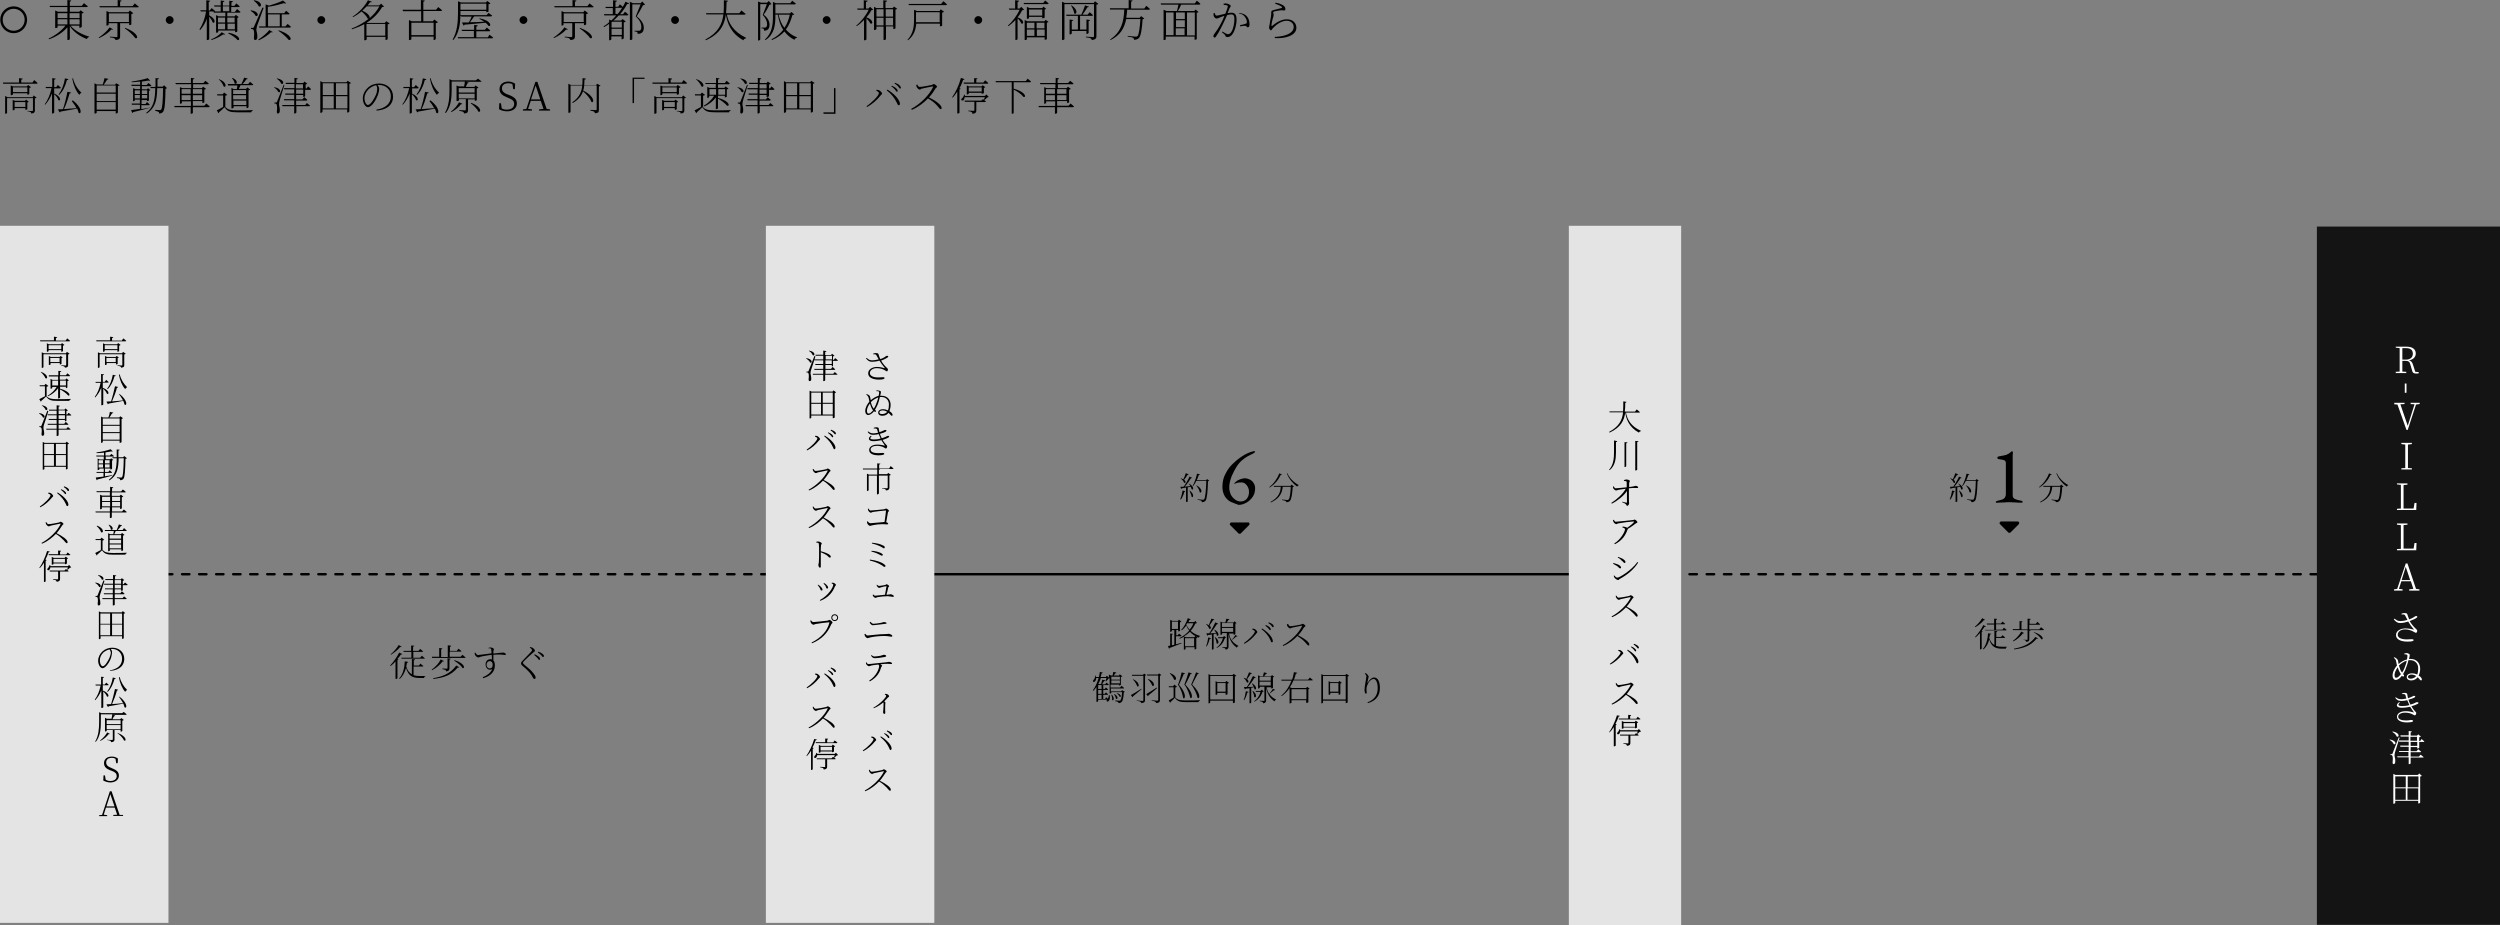 <svg id="レイヤー_1" xmlns="http://www.w3.org/2000/svg" viewBox="0 0 1024 379"><rect x="0" y="0" width="1024" height="379" fill="#808080" stroke="none"/><style>.st0{fill:none;stroke:#000;stroke-width:1;stroke-linecap:round;stroke-linejoin:round}</style><path class="st0" d="M665.2 235.2h1.6"/><path fill="none" stroke="#000" stroke-linecap="round" stroke-linejoin="round" stroke-dasharray="3.029,4.038" d="M670.8 235.2h308.9"/><path class="st0" d="M981.7 235.2h1.5m-949 0h1.6"/><path fill="none" stroke="#000" stroke-linecap="round" stroke-linejoin="round" stroke-dasharray="2.99,3.987" d="M39.7 235.2h305.1"/><path class="st0" d="M346.7 235.2h1.5"/><path d="M358.8 234.7h287v1h-287z"/><path d="M642.6 92.5h46V379h-46zM0 92.5h69V378H0zm313.7 0h69V378h-69z" fill="#e4e4e4"/><path d="M666 169c.5 2.7 1.9 5.6 6.2 7.5v.1c-.4 0-.7.2-.9.6-4-2.2-5.2-5.4-5.6-8.3-.4 3.2-1.7 6.1-6.4 8.3l-.2-.3c4.1-2.2 5.4-4.9 5.7-8h-5.5l-.1-.4h5.6c.1-1.3.1-2.7.1-4.1l1.3.2c0 .2-.2.3-.5.4 0 1.2 0 2.4-.2 3.6h4.2l.7-.9s.8.6 1.3 1.1c0 .2-.2.2-.4.2H666zm-3.6 11.7c0 .2-.1.3-.5.4v4.3c0 2.7-.4 5.4-2.6 7.2l-.2-.2c1.7-1.9 2-4.5 2-7.1v-4.9l1.3.3zm4.2.5c0 .2-.2.3-.5.4v9.4c0 .1-.3.3-.6.3h-.1v-10.2l1.2.1zm4.5-.5c0 .2-.1.3-.5.4v11.3c0 .1-.3.3-.6.3h-.2v-12.1l1.3.1zm-5.8 15.9c.2-.1.6-.2 1-.2.6 0 1.3.4 1.3.6 0 .3-.2.3-.3.9v1.6c2.4-.3 2.4-.5 2.6-.5.5 0 1.1.3 1.1.6 0 .2-.1.3-.3.3-.6 0-1.7-.1-3.5.1v4.6c0 .9.1 1.2.1 1.5 0 .5-.4 1.1-.8 1.1-.3 0-.3-.5-.6-.7-.4-.4-1-.6-1.5-.8l.1-.2c.5.1 1.2.3 1.6.4.2 0 .3 0 .3-.2v-4.6c-1.2 1.9-3.9 4.1-6.2 5.2l-.2-.3c2.2-1.4 4.8-3.7 5.9-5.8-1 .1-2.1.3-2.8.4-.6.1-.8.3-1.2.3-.3 0-1-.6-1.1-.9-.1-.2-.1-.5-.1-.7l.3-.1c.3.6.5.9.9.8.8 0 3-.3 4.4-.4v-2.1c0-.3-.1-.3-.3-.4-.3-.1-.6-.1-.9-.1l.2-.4zm-4.3 16.3c.3.4.4.8.8.8.8 0 6.3-.6 7.1-.7.3 0 .4-.2.6-.2.4 0 1.2.8 1.2 1.1 0 .3-.5.3-.8.6-.6.4-1.8 1.4-3.1 2.1 0 .1 0 .1-.1.2-1 2.8-2.4 4.6-5.2 6.1l-.3-.3c2.7-1.6 4.4-4.9 4.4-5.8 0-.4-.5-.6-1.1-.8l.1-.3c.4 0 .6 0 .9.1.4.1.8.2 1 .4 1.1-.8 2.3-1.7 2.7-2.3.2-.2.1-.3-.2-.3-.7 0-4.7.5-6.2.8-.5.1-.5.3-.8.3-.3 0-.9-.5-1.1-.9-.1-.2-.2-.5-.2-.8l.3-.1zm-.3 18l.2-.3c.7.2 1.2.4 1.8.6.8.4 1.3.8 1.3 1.3 0 .2-.1.3-.4.3-.4 0-.6-.5-1.3-1-.5-.3-1-.5-1.6-.9zm10-.7l.3.2c-1.6 2.7-4.5 5.1-7.5 6.7-.3.1-.4.5-.7.5-.4 0-1.3-.6-1.5-1-.2-.2-.3-.7-.3-.8l.2-.1c.4.5.8.9 1.3.9.8 0 5.7-2.9 8.2-6.4zm-8.1-1.8l.2-.3c.5.2 1.1.4 1.7.7.9.5 1.3 1 1.3 1.4 0 .2-.1.4-.4.4-.3 0-.6-.6-1.3-1.1-.5-.6-1.1-1-1.5-1.1zm-.5 15.6c.2.3.4.8.9.8.7 0 3.5-.5 4.3-.7.3-.1.4-.3.6-.3.4 0 1.2.6 1.2.9 0 .3-.4.3-.5.6-.5.7-1.3 2-2.3 3.2 2.2 1.1 4.5 2.6 4.5 3.7 0 .2-.1.4-.4.4-.3 0-.5-.5-1.3-1.3-1-1-1.9-1.8-3.1-2.5-1.3 1.3-3.2 3-5.7 4l-.2-.3c3.2-1.7 6.5-4.9 7.8-7.7.1-.2 0-.2-.2-.2-1.1.2-3 .6-3.8.8-.4.1-.5.3-.8.3-.4 0-.9-.5-1.1-.9-.1-.2-.2-.4-.2-.8h.3zm.7 22.5l.1-.3c.2 0 .5 0 .8.1.5.2 1.2.9 1.2 1.3 0 .2-.3.3-.5.6-1.3 1.6-3 3.1-4.8 4l-.2-.3c1.7-1.1 4.4-3.7 4.4-4.7-.1-.2-.7-.5-1-.7zm7.9 5.2c-.3 0-.4-.2-.6-.8-.8-1.8-2-3.2-3.6-4.5l.2-.3c1.9 1.1 4.2 3.2 4.4 4.8 0 .6-.2.8-.4.8zm-1.4-5.5c-.3-.3-.7-.8-1.3-1.2l.2-.2c.7.3 1.2.6 1.5.9.3.3.5.6.5.8 0 .2-.1.3-.3.3-.2.1-.3-.2-.6-.6zm1.1-1.1c-.3-.4-.7-.7-1.3-1.1l.2-.3c.7.3 1.2.5 1.5.8.4.3.5.6.5.8 0 .2-.1.3-.3.3-.1.2-.3-.2-.6-.5zm-8.3 14.7c.2.3.4.8.9.8.7 0 3.5-.5 4.3-.7.3-.1.4-.3.6-.3.4 0 1.2.6 1.2.9 0 .3-.4.3-.5.6-.5.7-1.3 2-2.3 3.2 2.2 1.1 4.5 2.6 4.5 3.7 0 .2-.1.4-.4.4-.3 0-.5-.5-1.3-1.3-1-1-1.9-1.8-3.1-2.5-1.3 1.3-3.2 3-5.7 4l-.2-.3c3.2-1.7 6.5-4.9 7.8-7.7.1-.2 0-.2-.2-.2-1.1.2-3 .6-3.8.8-.4.1-.5.3-.8.3-.4 0-.9-.5-1.1-.9-.1-.2-.2-.4-.2-.8h.3zm1.4 13.4c-.1.2-.2.3-.5.3-.4 1.1-.8 2.1-1.3 3l.5.2c0 .1-.2.2-.4.3v8.4c0 .1-.3.3-.6.3h-.2v-7.9c-.5.8-1.1 1.6-1.7 2.2l-.2-.1c1.2-1.7 2.4-4.3 3.2-6.9l1.2.2zm8.7 6.4c-.1.1-.3.1-.5.1-.3.2-.7.7-1 .9l-.2-.1c.1-.2.2-.6.3-.9h-7.2c0 .4-.2.8-.4 1-.2.2-.6.3-.8 0-.1-.2 0-.5.2-.7.3-.2.6-.8.7-1.2h.3v.4h7.2l.5-.5.9 1zm-5.3-5.2v-1.6l1.2.1c0 .2-.1.3-.4.4v1.1h2.5l.6-.8s.7.5 1.1.9c0 .2-.2.2-.4.2h-8.4l-.1-.4h3.9zm3.2 5.9s.7.4 1.1.8c0 .2-.2.2-.3.2h-3.1v3c0 .6-.2 1.1-1.4 1.2 0-.2-.1-.4-.3-.6-.2-.1-.6-.2-1.2-.3v-.2s1.5.1 1.8.1c.3 0 .3-.1.3-.3v-2.9h-3.4l-.1-.4h6.1l.5-.6zm-.4-1.9v-.4H665v.3c0 .1-.3.2-.6.2h-.1v-3.2l.8.4h4.5l.4-.5 1 .7c-.1.1-.3.2-.5.3v1.8c0 .1-.4.3-.6.3h-.2zm0-.7v-1.5H665v1.5h4.7zM50.5 138.6s.8.6 1.2 1c0 .2-.2.2-.4.2H39.5l-.1-.4h5.7v-1.5l1.3.2c0 .2-.2.3-.5.4v1h4l.6-.9zm-.1 5.5l1.1.8c-.1.1-.3.2-.6.3v4.3c0 .6-.1 1-1.3 1.1 0-.2-.1-.4-.3-.5-.2-.1-.5-.2-1.2-.3v-.2s1.4.1 1.7.1c.3 0 .3-.1.3-.3v-4.3h-9.3v5.3c0 .1-.3.3-.6.3h-.1v-6.4l.9.4h9l.4-.6zm-2.3-.1v-.6h-5.2v.4c0 .1-.3.3-.6.3h-.1v-3.5l.8.4h5l.4-.5 1 .8c-.1.1-.3.2-.6.3v2.2c0 .1-.4.3-.7.3zm.6 2.4c-.1.1-.3.2-.5.3v2.3c0 .1-.4.3-.6.3h-.1v-.6h-3.8v.6c0 .1-.3.2-.6.2H43v-3.7l.8.4h3.6l.4-.4.9.6zm-.6-3.4v-1.6h-5.2v1.6h5.2zm-.7 5.3v-1.7h-3.8v1.7h3.8zm-5.1 10.6c2.8 1.2 2.3 2.9 1.5 2.4-.2-.7-.9-1.5-1.5-2.1v6.5c0 .1-.3.3-.6.3h-.2v-7.2c-.6 1.5-1.4 2.8-2.5 4l-.2-.2c1.2-1.6 2-3.7 2.4-5.8h-2l-.1-.4h2.3v-3.2l1.2.1c0 .2-.2.3-.5.4v2.7h.8l.6-.8s.6.5 1 .9c0 .2-.2.2-.4.2h-2v2.2zm6.6 2.4c3.6 2.8 3.1 5.2 2.1 4.4-.1-.5-.3-1-.5-1.5-1.4.3-3.3.6-6 1.1-.1.2-.2.3-.3.3l-.6-1.1c.4 0 1.1-.1 1.9-.1.6-1.9 1.2-4.3 1.6-6.2l1.3.3c0 .2-.2.3-.5.3-.4 1.6-1.2 3.8-2 5.6 1.3-.1 2.8-.2 4.5-.4-.5-.9-1.1-1.8-1.6-2.5l.1-.2zm-5-2.1c1.1-1.4 1.9-3.4 2.3-5.7l1.2.3c0 .2-.2.3-.5.3-.6 2.2-1.5 4.1-2.8 5.3l-.2-.2zm5.1-5.9c.5 2 1.7 4 3 5.2v.2c-.4.1-.6.4-.7.7-1.3-1.4-2.2-3.7-2.6-5.9l.3-.2zm1.4 18c-.1.1-.3.2-.6.3v9.5c0 .1-.4.3-.7.3H49v-.9h-6.9v.6c0 .1-.3.3-.6.3h-.1v-10.8l.8.4h2.2c.3-.7.5-1.6.6-2.3l1.4.3c0 .2-.2.3-.5.3-.3.5-.7 1.2-1.1 1.7h4l.5-.5 1.1.8zm-8.3.1v2.6H49v-2.6h-6.9zm0 3v2.6H49v-2.6h-6.9zm6.9 5.7v-2.7h-6.9v2.7H49zm-3 14.7c-1.5.4-3.4 1-6.1 1.6-.1.2-.2.3-.3.3l-.4-1.1c.6-.1 1.8-.2 3.2-.4v-1.5h-2.8l-.1-.4h3v-1.4h-1.8v.4c0 .1-.2.2-.6.2H40v-4.7l.8.4h1.7V187h-3l-.1-.4h3.2v-1.2c-1 .1-2 .2-3 .2l-.1-.3c2-.2 4.5-.8 5.8-1.3l.9.9c-.1.1-.4.1-.7 0-.6.1-1.4.3-2.3.4v1.3H45l.6-.7s.6.5 1.1.9c0 .2-.2.2-.4.2h-3v1.1h1.9l.3-.4.9.7c-.1.1-.2.2-.5.2v3.4c0 .1-.3.3-.6.3h-.1v-.4H43v1.4h1.4l.5-.7s.6.5 1 .9c0 .2-.2.2-.4.2H43v1.4c.9-.2 1.9-.3 3-.5v.2zm-5.6-6.3v1.3h1.8v-1.3h-1.8zm1.8 3v-1.3h-1.8v1.3h1.8zm.8-3v1.3h1.9v-1.3H43zm1.9 3v-1.3H43v1.3h1.9zm7.1-3.8c-.1.1-.3.2-.6.2-.1 4.9-.3 7.5-.8 8.2-.3.4-.9.6-1.4.6 0-.3 0-.5-.2-.6-.2-.1-.7-.3-1.1-.3v-.3c.5 0 1.3.1 1.6.1s.4 0 .5-.2c.4-.4.6-3.1.7-7.7h-2.1c-.1 4.1-.5 7-3.8 9.1l-.2-.3c2.7-2 3.2-4.8 3.2-8.8h-1.7l-.1-.4h1.8v-3.2l1.2.1c0 .2-.2.3-.5.4v2.7h1.9l.5-.5 1.1.9zm-1.3 21s.8.6 1.2 1c0 .2-.2.2-.4.2h-5.7v2c0 .1-.3.3-.6.3H45v-2.3h-5.8l-.1-.4H45v-1.7h-3.3v.6c0 .1-.3.2-.6.2H41v-6l.8.4H45v-1.4h-5.4l-.1-.4h5.6v-1.8l1.3.2c0 .2-.2.3-.5.4v1.3h3.7l.7-.8s.8.5 1.2 1c0 .2-.2.2-.4.2h-5.3v1.4H49l.5-.5 1 .8c-.1.1-.3.2-.6.3v4.5c0 .1-.4.3-.6.3h-.1v-.7h-3.3v1.7H50l.7-.8zm-8.9-5.2v1.7h3.3v-1.7h-3.3zm3.3 3.9v-1.8h-3.3v1.8h3.3zm.8-3.9v1.7h3.3v-1.7h-3.3zm3.3 3.9v-1.8h-3.3v1.8h3.3zM42 225.2c1 1.1 2 1.3 4.4 1.3 1.7 0 3.9 0 5.5-.1v.2c-.3.1-.5.3-.6.6h-4.9c-2.5 0-3.6-.3-4.6-1.8-.6.6-1.5 1.4-2 1.8 0 .2 0 .3-.2.3l-.6-1c.6-.3 1.4-.7 2.3-1.2v-4.1h-2.1l-.1-.4h2l.5-.6 1.1.9c-.1.1-.3.2-.7.3v3.8zm-2.2-9.9c3.2 1.3 2.5 3.3 1.6 2.7-.2-.8-1.1-1.9-1.8-2.5l.2-.2zm3.2 2.2l-.1-.4h4.9c.3-.7.7-1.6.9-2.3l1.3.4c-.1.2-.2.3-.5.3-.3.5-.8 1.1-1.3 1.6h2l.6-.8s.7.6 1.1 1c0 .2-.2.2-.3.2h-4.2c-.2.4-.4.9-.6 1.3h2.7l.5-.5 1 .8c-.1.1-.3.2-.6.3v6c0 .1-.4.3-.6.3h-.1v-.7H45v.5c0 .1-.3.3-.6.3h-.1v-7.4l.8.4h1.3c.1-.4.2-.9.2-1.3H43zm1.6-2.6c2.3.9 1.6 2.6.8 2 0-.6-.5-1.4-.9-1.9l.1-.1zm.3 4.3v1.4h4.7v-1.4h-4.7zm0 3.4h4.7v-1.5h-4.7v1.5zm4.7 2V223h-4.7v1.6h4.7zm-10.5 14c2.8.4 2.4 2.3 1.5 1.8-.2-.6-1-1.3-1.6-1.6l.1-.2zm3.7-.7c-.5 1.8-1.6 5-1.8 5.6-.1.4-.2.9-.2 1.2 0 .6.3 1.3.3 2.4 0 .6-.2.9-.7.9-.3 0-.4-.3-.4-.7.2-1.4.1-2.5-.2-2.7-.2-.1-.4-.2-.7-.2v-.3h.6c.1 0 .2 0 .3-.3.2-.5.2-.5 2.4-6.1l.4.2zm-2.6-2.4c2.9.5 2.4 2.4 1.5 1.9-.2-.7-1-1.4-1.6-1.8l.1-.1zm9.4 6.5v-.6H47v1.6h2.3l.6-.8s.7.5 1.1 1c0 .2-.2.2-.3.2H47v1.6h3.2l.6-.7s.7.5 1.1.9c0 .2-.2.2-.4.2H47v2.3c0 .1-.3.3-.6.3h-.2v-2.6H42l-.1-.4h4.3v-1.6h-3.6l-.1-.4h3.7v-1.6H43v-.4h3.3v-1.5h-3.6l-.1-.4h3.7v-1.5h-3.1l-.1-.4h3.2v-1.7l1.3.2c0 .2-.2.3-.5.4v1.2h2.4l.4-.5 1 .8c-.1.1-.3.2-.6.3v1.4h.3l.6-.7s.7.5 1.1.9c0 .2-.2.2-.4.2h-1.6v2.2c0-.1-.4.1-.7.1zm-2.6-2.9h2.6v-1.5H47v1.5zm2.6 1.9v-1.5H47v1.5h2.6zm1.7 10.1c-.1.1-.4.2-.6.3v10c0 .1-.4.3-.7.3v-1.1h-8.8v.9c0 .1-.2.3-.6.3h-.1v-11.4l.8.4h8.6l.4-.5 1 .8zm-10.2.2v4.2h4v-4.2h-4zm0 8.9h4v-4.4h-4v4.4zm4.8-8.9v4.2H50v-4.2h-4.1zm4.1 8.9v-4.4h-4.1v4.4H50zm-5 14.4c3.3-.6 5-2.2 5-4.8 0-2.4-1.8-4-4.1-4h-.5c.3.4.5.9.5 1.4 0 .6-.2 1.4-.4 2.2-.5 1.6-2.2 4.3-3.5 4.3-.9 0-1.8-1.4-1.8-3.1 0-1.4.7-2.8 1.8-3.8s2.5-1.5 4-1.5c2.8 0 4.9 1.8 4.9 4.6 0 2.2-1.4 4.6-5.8 4.9l-.1-.2zm-.1-8.6c-1 .2-1.9.7-2.6 1.3-.9.9-1.4 2-1.4 3.2 0 1.4.6 2.4 1.2 2.4.9 0 2.2-2.2 2.8-3.6.2-.6.5-1.4.5-2-.1-.5-.2-.9-.5-1.3zm-2.6 16.9c2.8 1.2 2.3 2.9 1.5 2.4-.2-.7-.9-1.5-1.5-2.1v6.5c0 .1-.3.3-.6.3h-.2v-7.2c-.6 1.5-1.4 2.8-2.5 4l-.2-.2c1.2-1.6 2-3.7 2.4-5.8h-2l-.1-.4h2.3v-3.2l1.2.1c0 .2-.2.3-.5.4v2.7h.8l.6-.8s.6.5 1 .9c0 .2-.2.2-.4.2h-2v2.2zm6.6 2.4c3.6 2.8 3.1 5.2 2.1 4.4-.1-.5-.3-1-.5-1.5-1.4.3-3.3.6-6 1.1-.1.2-.2.3-.3.3l-.6-1.1c.4 0 1.1-.1 1.9-.1.6-1.9 1.2-4.3 1.6-6.2l1.3.3c0 .2-.2.3-.5.3-.4 1.6-1.2 3.8-2 5.6 1.3-.1 2.8-.2 4.5-.4-.5-.9-1.1-1.8-1.6-2.5l.1-.2zm-5-2.1c1.1-1.4 1.9-3.4 2.3-5.7l1.2.3c0 .2-.2.3-.5.3-.6 2.2-1.5 4.1-2.8 5.3l-.2-.2zm5.1-5.9c.5 2 1.7 4 3 5.2v.2c-.4.1-.6.4-.7.7-1.3-1.4-2.2-3.7-2.6-5.9l.3-.2zm1.7 14.3s.7.6 1.2 1c0 .1-.2.2-.4.2h-5.3l1 .3c-.1.2-.2.3-.5.3-.2.3-.4.8-.6 1.2h3.1l.5-.5 1 .8c-.1.1-.3.2-.6.3v4.2c0 .1-.4.3-.6.3h-.1v-.7h-2.5v3.8c0 .7-.2 1.1-1.4 1.2 0-.2-.1-.4-.3-.6-.2-.1-.7-.2-1.4-.3v-.1s1.7.1 2 .1c.3 0 .4-.1.4-.3V299h-2.5v.4c0 .1-.3.2-.6.2H43V294l.8.4h1.9c.1-.5.2-1.2.3-1.8h-4.7v3.1c0 2.5-.1 5.8-2.1 8.2l-.2-.2c1.4-2.4 1.6-5.3 1.6-8.1v-3.9l.9.4H50l.7-.5zm-5.7 9c-.1.1-.2.2-.5.1-.7 1-2 2.1-3.4 2.8l-.1-.2c1.2-.9 2.4-2.3 2.9-3.3l1.1.6zm-1.3-5.6v1.6h5.7V295h-5.7zm5.7 2h-5.7v1.7h5.7V297zm-1.2 3.2c3.9 1.5 3.6 3.7 2.6 3.1-.4-1-1.7-2.3-2.7-3l.1-.1zm-2.3 14.5c2.1.8 2.8 1.7 2.8 3 0 1.7-1.5 2.8-3.5 2.8-1.1 0-2.2-.4-2.9-.8l.1-2.1h.6l.3 1.8c.6.3 1.1.5 1.9.5 1.5 0 2.6-.7 2.6-2 0-1-.5-1.6-2.1-2.2l-.6-.2c-1.6-.6-2.5-1.5-2.5-2.9 0-1.8 1.4-2.7 3.2-2.7 1.1 0 1.8.3 2.5.8l-.1 1.9h-.6l-.3-1.8c-.5-.3-.9-.4-1.5-.4-1.3 0-2.3.6-2.3 1.9 0 1.1.7 1.7 1.8 2.1l.6.3zm4.5 19.1v.4h-4v-.4l1.6-.1-1-2.9h-3.6l-.9 2.9 1.4.2v.4h-3.3v-.4l1.2-.1 3.2-9.7h.7l3.3 9.7h1.4zm-3.5-3.5l-1.7-5-1.6 5h3.3zM27.5 138.6s.8.6 1.2 1c0 .2-.2.2-.4.2H16.5l-.1-.4h5.7v-1.5l1.3.2c0 .2-.2.3-.5.4v1h4l.6-.9zm-.1 5.5l1.1.8c-.1.1-.3.2-.6.3v4.3c0 .6-.1 1-1.3 1.1 0-.2-.1-.4-.3-.5-.2-.1-.5-.2-1.2-.3v-.2s1.4.1 1.7.1c.3 0 .3-.1.3-.3v-4.3h-9.3v5.3c0 .1-.3.3-.6.3h-.1v-6.4l.9.4h9l.4-.6zm-2.3-.1v-.6h-5.2v.4c0 .1-.3.3-.6.3h-.1v-3.5l.8.4h5l.4-.5 1 .8c-.1.1-.3.2-.6.3v2.2c0 .1-.4.3-.7.3zm.6 2.4c-.1.1-.3.2-.5.3v2.3c0 .1-.4.3-.6.3h-.1v-.6h-3.8v.6c0 .1-.3.2-.6.2H20v-3.7l.8.4h3.6l.4-.4.9.6zm-.6-3.4v-1.6h-5.2v1.6h5.2zm-.7 5.3v-1.7h-3.8v1.7h3.8zM19 162.2c1 1.1 2.1 1.3 4.4 1.3 1.7 0 3.9 0 5.6-.1v.2c-.4.1-.6.3-.6.6h-4.9c-2.5 0-3.6-.3-4.6-1.8-.6.6-1.5 1.4-2 1.8 0 .2 0 .3-.2.3l-.6-1c.6-.3 1.4-.7 2.3-1.2v-4.1h-2.1l-.1-.4h2l.5-.6 1.1.9c-.1.1-.3.2-.7.3v3.8zm-2.2-9.9c3.3 1.2 2.7 3.3 1.8 2.6-.3-.8-1.2-1.9-1.9-2.5l.1-.1zm3.2 1.4h3.9v-1.8l1.2.1c0 .2-.2.3-.5.4v1.3H27l.6-.8s.7.5 1.1 1c0 .2-.2.2-.4.2h-3.8v1.4h2.3l.4-.5 1 .8c-.1.1-.3.2-.6.3v2.6c0 .1-.4.3-.6.3v-.6h-2.4v.8c4.4 1.2 4.3 3.2 3.3 2.8-.6-.8-2.1-1.9-3.3-2.5v3.4c0 .1-.3.3-.6.3h-.2V159c-1 1.4-2.4 2.5-4.1 3.3l-.2-.2c1.5-.9 2.9-2.2 3.7-3.6h-1.8v.5c0 .1-.3.2-.6.2h-.1v-4l.8.4h2.3v-1.4H20v-.5zm3.8 4.2v-2h-2.4v2h2.4zm.8-2v2H27v-2h-2.4zm-8.5 13.3c2.8.4 2.4 2.3 1.5 1.8-.2-.6-1-1.3-1.6-1.6l.1-.2zm3.7-.8c-.5 1.8-1.6 5-1.8 5.6-.1.4-.2.9-.2 1.2 0 .6.3 1.3.3 2.4 0 .6-.2.9-.7.9-.3 0-.4-.3-.4-.7.2-1.4.1-2.5-.2-2.7-.2-.1-.4-.2-.7-.2v-.3h.6c.1 0 .2 0 .3-.3.2-.5.2-.5 2.4-6.1l.4.2zm-2.6-2.4c2.9.5 2.4 2.4 1.5 1.9-.2-.7-1-1.4-1.6-1.8l.1-.1zm9.4 6.6v-.6H24v1.6h2.3l.6-.8s.7.5 1.1 1c0 .2-.2.2-.3.2H24v1.6h3.2l.6-.7s.7.5 1.1.9c0 .2-.2.2-.4.2H24v2.3c0 .1-.3.3-.6.3h-.2V176H19l-.1-.4h4.3V174h-3.6l-.1-.4h3.7V172H20l-.1-.4h3.3v-1.5h-3.6l-.1-.4h3.7v-1.5h-3.1l-.1-.4h3.2V166l1.3.2c0 .2-.2.3-.5.4v1.2h2.4l.4-.5 1 .8c-.1.1-.3.2-.6.3v1.4h.3l.6-.7s.7.5 1.1.9c0 .2-.2.2-.4.2h-1.6v2.2c.1 0-.3.2-.6.2zm-2.6-3h2.6v-1.5H24v1.5zm2.6 2v-1.5H24v1.5h2.6zm1.7 10.1c-.1.1-.4.2-.6.3v10c0 .1-.4.3-.7.3v-1.1h-8.8v.9c0 .1-.2.3-.6.3h-.1V181l.8.4h8.6l.4-.5 1 .8zm-10.2.1v4.2h4v-4.2h-4zm0 9h4v-4.4h-4v4.4zm4.8-9v4.2H27v-4.2h-4.1zm4.1 9v-4.4h-4.1v4.4H27zm-7.3 11.3l.1-.3c.2 0 .5 0 .8.1.5.2 1.2.9 1.2 1.3 0 .2-.3.3-.5.6-1.3 1.6-3 3.1-4.8 4l-.2-.3c1.7-1.1 4.4-3.7 4.4-4.7-.1-.2-.7-.6-1-.7zm7.9 5.2c-.3 0-.4-.2-.6-.8-.8-1.8-2-3.2-3.6-4.5l.2-.3c1.9 1.1 4.2 3.2 4.4 4.8.1.5-.2.8-.4.8zm-1.4-5.5c-.3-.3-.7-.8-1.3-1.2l.2-.2c.7.3 1.2.6 1.5.9.3.3.5.6.5.8 0 .2-.1.3-.3.3-.2 0-.3-.3-.6-.6zm1.2-1.2c-.3-.4-.7-.7-1.3-1.1l.2-.3c.7.3 1.2.5 1.5.8.4.3.5.6.5.8 0 .2-.1.3-.3.3-.2.2-.3-.1-.6-.5zM19 213.9c.2.3.4.8.9.8.7 0 3.5-.5 4.3-.7.3-.1.4-.3.6-.3.4 0 1.2.6 1.2.9 0 .3-.4.3-.5.6-.5.7-1.3 2-2.3 3.2 2.2 1.1 4.5 2.6 4.5 3.7 0 .2-.1.4-.4.4-.3 0-.5-.5-1.3-1.3-1-1-1.9-1.8-3.1-2.5-1.3 1.3-3.2 3-5.7 4l-.2-.3c3.2-1.7 6.5-4.9 7.8-7.7.1-.2 0-.2-.2-.2-1.1.2-3 .6-3.8.8-.4.1-.5.3-.8.3-.4 0-.9-.5-1.1-.9-.1-.2-.2-.4-.2-.8h.3zm1.4 12c-.1.2-.2.3-.5.3-.4 1.1-.8 2.1-1.3 3l.5.2c0 .1-.2.2-.4.3v8.4c0 .1-.3.3-.6.3H18v-7.9c-.5.8-1.1 1.6-1.7 2.2l-.2-.1c1.2-1.7 2.4-4.3 3.2-6.9l1.1.2zm8.8 6.5c-.1.1-.3.1-.5.1-.3.2-.7.7-1 .9l-.2-.1c.1-.2.2-.6.3-.9h-7.2c0 .4-.2.8-.4 1-.2.2-.6.3-.8 0-.1-.2 0-.5.2-.7.3-.2.6-.8.7-1.2h.3v.4h7.2l.5-.5.9 1zm-5.4-5.3v-1.6l1.2.1c0 .2-.1.3-.4.4v1.1h2.5l.6-.8s.7.5 1.1.9c0 .2-.2.2-.4.2H20l-.1-.4h3.9zm3.2 6s.7.4 1.1.8c0 .2-.2.2-.4.2h-3.1v3c0 .6-.2 1.1-1.4 1.2 0-.2-.1-.4-.3-.6-.2-.1-.6-.2-1.2-.3v-.2s1.5.1 1.8.1c.3 0 .3-.1.3-.3v-2.9h-3.4l-.1-.4h6.1l.6-.6zm-.4-1.9v-.4h-4.7v.3c0 .1-.3.2-.6.2h-.1v-3.2l.8.4h4.5l.4-.5 1 .7c-.1.1-.3.2-.5.3v1.8c0 .1-.4.3-.6.3h-.2zm0-.8v-1.5h-4.7v1.5h4.7zm331-85.5c.5-.2.8-.3 1.1-.3.5 0 1 .1 1.1.4.2.5.3 1.2.8 2.1 1.6-.6 2-1 2.4-1.3.3-.1.6-.1.8.1.1.1 0 .3-.2.5-.4.3-1.5.9-2.7 1.3.6 1.1 1.5 2.2 2.4 3 .3.3.4.4.4.6 0 .4-.2.8-.4.8-.3 0-.5-.2-.8-.4-.8-.5-2-.9-3.4-.9-1.6 0-2.8.9-2.8 2s1.3 1.8 3.4 1.8c1.1 0 1.5-.1 2-.1.4 0 .6.1.6.4 0 .3-.6.6-2.3.6-2.2 0-4.4-.7-4.4-2.6 0-1.5 1.6-2.6 3.6-2.6 1.3 0 2.4.3 3.1.5.1 0 .2 0 .1-.1-.8-.9-1.5-1.9-2.2-3-.8.3-2.1.5-3 .5-1.2 0-1.7-.5-2.5-1.4l.3-.2c.8.7 1.2 1 2.3 1 .7 0 1.8-.2 2.6-.4-.4-.7-.7-1.3-1-1.8-.2-.3-.5-.3-1.3-.3v-.2zm1.1 15.2c.3-.1.7-.2.9-.2.3 0 .7.2 1 .3.2.1.3.2.2.6 0 .2-.1.7-.3 1.3h.6c2.4 0 3.7 1.7 3.7 3.7 0 1-.2 1.8-.5 2.6 1 .6 1.3 1.2 1.3 1.5 0 .2-.1.4-.3.4-.2 0-.3-.1-.4-.2-.2-.3-.6-.7-1-1-.5.7-1.3 1.2-2.4 1.2-1.3 0-1.8-.6-1.8-1.3 0-.9.9-1.4 1.9-1.4.8 0 1.5.2 2.1.5.3-.7.4-1.4.4-2.4 0-1.8-1.2-3.1-3.1-3.1h-.6c-.1.6-.3 1.1-.4 1.6-.3 1.1-.8 2.4-1.6 3.6.2.2.4.4.4.6 0 .2-.1.3-.3.3-.2 0-.4-.1-.5-.3-.2.3-.4.5-.7.8-.5.4-1.1.8-1.7.8-.7 0-1.2-.7-1.2-1.6 0-1.6.9-2.9 1.7-3.9-.2-.8-.2-1.4-.4-1.8-.2-.5-.5-.8-.9-1.1l.2-.2c.4.2.7.3 1 .5.3.3.4.5.5 1.1 0 .3.1.6.2.9.8-.7 1.9-1.4 3.2-1.8.1-.5.2-1 .2-1.4 0-.3-.1-.4-.3-.4-.2-.1-.5-.1-.9-.1l-.2-.1zm-2.4 5.2c-.9 1.2-1.2 2.2-1.2 3 0 .7.3 1.1.6 1.1s.8-.1 1.2-.6c.3-.2.5-.5.7-.7-.6-.8-1-1.8-1.3-2.8zm3.4-2.5c-1.1.4-2.2 1.1-3 1.9.2.9.6 2 1.2 2.7.7-1.1 1.1-2.2 1.4-3.1.2-.4.3-1 .4-1.5zm3.7 5.9c-.7-.5-1.4-.6-1.9-.6-.7 0-1.3.3-1.3.8 0 .4.3.7 1.1.7 1 0 1.6-.4 2.1-.9zm-5.6 6.6c.4-.2.7-.3 1.1-.3.4 0 1 .1 1 .4.1.5.2 1 .3 1.6 1.5-.4 2-.9 2.3-.9.3 0 .6.1.6.3 0 .1-.1.2-.3.4-.3.2-1.2.6-2.4.9.2.5.4 1.2.8 1.8.5-.2 1-.3 1.4-.5.8-.3.9-.5 1.1-.5.3 0 .5.1.5.3 0 .1-.1.3-.3.4-.5.3-1.4.7-2.4 1 1.1 1.8 1.9 2.2 1.9 2.5 0 .4-.2 1-.5 1s-.5-.2-1-.5-1.6-.6-2.7-.6c-1.5 0-2.6.6-2.6 1.5 0 1.3 1.8 1.5 3.2 1.5 1 0 1.3-.1 1.8-.1.4 0 .6.2.6.4 0 .3-.7.6-2.5.6-1.6 0-3.7-.5-3.7-2.2 0-1.1 1.1-2.2 3.4-2.2 1.3 0 2.3.3 2.9.4.2.1.2 0 .1-.1-.2-.4-.8-1.1-1.4-2.1-1 .2-2.1.4-3.3.4-1.9 0-2.4-1.2-1-2.2l.3.2c-.9.8-.7 1.3.9 1.3 1 0 2-.1 2.8-.4-.3-.6-.5-1.2-.8-1.8-.7.2-1.5.3-2.1.3-.9 0-1.7-.1-2.4-1.2l.2-.2c.7.5 1.1.8 2.2.8.5 0 1.2-.1 1.9-.3-.2-.4-.3-.8-.4-1.2-.1-.3-.2-.4-.7-.5h-.7l-.1-.2zm7 15.6s.8.6 1.2 1c0 .1-.2.2-.4.2h-5.9l.7.1c0 .2-.2.3-.4.3v1.7h3.4l.4-.5 1.1.8c-.1.1-.3.2-.6.3v4.9c0 .6-.2 1.1-1.4 1.2-.1-.2-.1-.4-.3-.5-.2-.1-.6-.3-1.3-.3v-.2s1.6.1 1.9.1c.3 0 .4-.1.4-.3v-4.9H360v7.3c0 .1-.3.4-.6.4h-.2v-7.7h-3.4v6c0 .1-.3.3-.6.3h-.1V194l.8.4h3.4v-2.1h-5.8l-.1-.4h5.9v-2.1l1.3.1c0 .2-.2.3-.5.4v1.6h4.1l.6-1zm-9.1 17.4c.2.3.5.8.9.8.7 0 4.6-.4 5.5-.5.5-.1.6-.3.8-.3.4 0 1.2.6 1.2.9 0 .3-.3.4-.4.7-.1.6-.4 2.4-.7 4 .4.1.8.3.8.6 0 .2-.2.3-.5.3-.4 0-1-.1-2-.1-1.1 0-2.8.2-3.7.4-.7.1-.9.3-1.2.3-.4 0-.9-.5-1.1-.9-.1-.2-.2-.6-.2-.8l.3-.2c.3.4.6.8 1.2.8.5 0 4.2-.4 5.7-.5.3-1.7.5-3.8.6-4.6 0-.1 0-.1-.1-.1-.6 0-4.3.4-5.3.6-.3.1-.6.3-.8.3-.4 0-1-.6-1.1-1-.1-.2-.1-.5-.1-.7h.2zm.6 20.9c2.6.3 4.8 1.1 5.7 1.8.4.3.7.6.7.8 0 .2-.1.4-.4.4-.3 0-.6-.3-1-.6-1.8-1.1-3-1.5-5-2v-.4zm.7-3.6c1.8.1 3.1.6 3.8.9.5.3.8.5.8.8 0 .2-.1.3-.4.3-.2 0-.4-.1-.7-.3-.9-.5-1.8-.9-3.6-1.4l.1-.3zm5.4-1.4c0 .2-.2.4-.3.4-.3 0-.4-.2-.8-.4-1-.6-2.2-1.1-4.2-1.6l.1-.3c2.1.2 3.5.6 4.2 1 .8.3 1 .5 1 .9zm-3.2 15.3c.2.2.6.5.8.5.5 0 2.2-.3 2.6-.4.2 0 .3-.3.5-.3.3 0 1.1.5 1.1.8 0 .2-.3.3-.4.6-.1.5-.4 2-.7 2.9.3 0 .7 0 1-.1.5 0 .6-.1.7-.1.4 0 1.3.4 1.3.8 0 .2-.1.3-.3.3-.3 0-1-.2-2.1-.3-1.1 0-3.3.2-4.3.4-.4.1-.6.3-.8.3-.3 0-.8-.5-1-.7-.1-.1-.1-.3-.1-.6l.2-.1c.2.3.5.5.8.5.4 0 2.2-.2 4-.4.2-1.1.5-2.8.6-3.4 0-.1 0-.1-.1-.1-.3 0-1.7.3-2.2.5-.3.1-.5.2-.7.2-.3 0-.7-.4-.9-.7-.1-.2-.1-.4-.1-.6h.1zm-5.1 20.2l.3-.1c.3.4.6.7 1 .7.6 0 4.7-.6 7.6-.6.6 0 .7-.1.9-.1.5 0 1.6.4 1.6.9 0 .2-.1.3-.4.3-.3 0-1.4-.3-2.9-.3s-4.3.2-5.8.6c-.5.1-.7.3-1 .3-.4 0-1-.6-1.1-.9-.1-.2-.2-.5-.2-.8zm8.7-4.2c-2.4.3-4.8.6-5.3.6-.4 0-.8-.4-1-.6-.1-.2-.2-.4-.3-.7l.3-.1c.5.5.9.8 1.2.8.5 0 2.3-.2 3.2-.4.8-.2.8-.3 1.2-.3.4 0 1.1.2 1.1.5 0 0-.2.2-.4.2zm-8 15.7c.3.4.5.8.9.8.9 0 4.3-.5 7-.7 1-.1 1.2-.2 1.4-.2.5 0 1.3.3 1.3.6 0 .2-.1.3-.4.3-.2 0-.7-.1-1.3-.1-.6 0-1.8 0-3.1.2.3.2.7.4.7.6 0 .3-.3.3-.4.7-.4 1.4-1.2 3.8-4.6 5.7l-.3-.3c3.4-2.2 4.1-5.3 4.1-6 0-.2-.1-.4-.3-.6-1.2.1-2.5.3-2.9.4-.4.1-.7.3-1 .3-.3 0-.9-.5-1.1-.9-.1-.2-.1-.4-.1-.6l.1-.2zm2.1-2.9c.5.4.9.6 1.3.6.8 0 1.7-.2 2.5-.3.8-.2 1-.4 1.3-.4.5 0 1 .2 1 .5 0 .2-.2.3-.6.4-1.1.2-2.9.5-4.1.5-.7 0-1.1-.4-1.5-1l.1-.3zm5.7 15.9c.2 0 .4 0 .7.1.4.1.9.6.9.9 0 .2-.2.2-.5.5-.4.4-.9 1-1.5 1.6.3.2.5.4.5.5 0 .1-.1.3-.1.5-.1 1.5 0 3 0 3.6 0 .4-.1.5-.4.5-.4 0-.5-.5-.5-.8 0-.2.1-.4.1-.7.1-.7.1-2.4.1-2.8 0-.2 0-.3-.1-.4-.7.6-2.1 1.7-3.9 2.4l-.2-.2c2.9-1.6 5.3-4.3 5.3-4.9 0-.2-.3-.4-.6-.5l.2-.3zm-5.8 17.8l.1-.3c.2 0 .5 0 .8.1.5.2 1.2.9 1.2 1.3 0 .2-.3.3-.5.6-1.3 1.6-3 3.1-4.8 4l-.2-.3c1.7-1.1 4.4-3.7 4.4-4.7 0-.2-.6-.5-1-.7zm8 5.2c-.3 0-.4-.2-.6-.8-.8-1.8-2-3.2-3.6-4.5l.2-.3c1.9 1.1 4.2 3.2 4.4 4.8 0 .6-.2.8-.4.8zm-1.4-5.5c-.3-.3-.7-.8-1.3-1.2l.2-.2c.7.3 1.2.6 1.5.9.3.3.5.6.5.8 0 .2-.1.3-.3.3-.2.1-.3-.2-.6-.6zm1.1-1.1c-.3-.4-.7-.7-1.3-1.1l.2-.3c.7.3 1.2.5 1.5.8.4.3.5.6.5.8 0 .2-.1.3-.3.3-.1.2-.3-.2-.6-.5zm-8.3 14.7c.2.3.4.8.9.8.7 0 3.5-.5 4.3-.7.3-.1.4-.3.6-.3.4 0 1.2.6 1.2.9 0 .3-.4.3-.5.6-.5.7-1.3 2-2.3 3.2 2.2 1.1 4.5 2.6 4.5 3.7 0 .2-.1.4-.4.4-.3 0-.5-.5-1.3-1.3-1-1-1.9-1.8-3.1-2.5-1.3 1.3-3.2 3-5.7 4l-.2-.3c3.2-1.7 6.5-4.9 7.8-7.7.1-.2 0-.2-.2-.2-1.1.2-3 .6-3.8.8-.4.1-.5.3-.8.3-.4 0-.9-.5-1.1-.9-.1-.2-.2-.4-.2-.8h.3zm-25.9-168.6c2.8.4 2.4 2.3 1.5 1.8-.2-.6-1-1.3-1.6-1.6l.1-.2zm3.7-.7c-.5 1.8-1.6 5-1.8 5.6-.1.4-.2.9-.2 1.2 0 .6.3 1.3.3 2.4 0 .6-.2.9-.7.9-.3 0-.4-.3-.4-.7.2-1.4.1-2.5-.2-2.7-.2-.1-.4-.2-.7-.2v-.3h.6c.1 0 .2 0 .3-.3.2-.5.2-.5 2.4-6.1l.4.2zm-2.6-2.4c2.9.5 2.4 2.4 1.5 1.9-.2-.7-1-1.4-1.6-1.8l.1-.1zm9.3 6.5v-.6h-2.6v1.6h2.3l.6-.8s.7.5 1.1 1c0 .2-.2.2-.4.2h-3.6v1.6h3.2l.6-.7s.7.5 1.1.9c0 .2-.2.2-.4.2H338v2.3c0 .1-.3.3-.6.3h-.2v-2.6H333l-.1-.4h4.3v-1.6h-3.6l-.1-.4h3.7v-1.6H334l-.1-.4h3.3v-1.5h-3.6l-.1-.4h3.7v-1.5h-3.1l-.1-.4h3.2v-1.7l1.3.2c0 .2-.2.3-.5.4v1.2h2.4l.4-.5 1 .8c-.1.1-.3.2-.6.3v1.4h.3l.6-.7s.7.5 1.1.9c0 .2-.2.2-.4.2h-1.6v2.2c.2-.1-.1.1-.5.1zm-2.5-2.9h2.6v-1.5h-2.6v1.5zm2.5 1.9v-1.5h-2.6v1.5h2.6zm1.8 11.6c-.1.1-.4.2-.6.3v10c0 .1-.4.3-.7.3h-.1v-1.1h-8.8v.9c0 .1-.2.3-.6.3h-.1V160l.8.4h8.6l.4-.5 1.1.8zm-10.2.1v4.2h4v-4.2h-4zm0 9h4v-4.4h-4v4.4zm4.7-9v4.2h4.1v-4.2H337zm4.1 9v-4.4H337v4.4h4.1zm-7.3 9l.1-.3c.2 0 .5 0 .8.1.5.2 1.2.9 1.2 1.3 0 .2-.3.3-.5.6-1.3 1.6-3 3.1-4.8 4l-.2-.3c1.7-1.1 4.4-3.7 4.4-4.7 0-.2-.6-.5-1-.7zm8 5.2c-.3 0-.4-.2-.6-.8-.8-1.8-2-3.2-3.6-4.5l.2-.3c1.9 1.1 4.2 3.2 4.4 4.8 0 .6-.2.8-.4.8zm-1.4-5.5c-.3-.3-.7-.8-1.3-1.2l.2-.2c.7.3 1.2.6 1.5.9.3.3.5.6.5.8 0 .2-.1.3-.3.3-.2.1-.3-.3-.6-.6zm1.1-1.1c-.3-.4-.7-.7-1.3-1.1l.2-.3c.7.3 1.2.5 1.5.8.4.3.5.6.5.8 0 .2-.1.3-.3.3-.1.1-.3-.2-.6-.5zm-8.3 14.7c.2.3.4.8.9.8.7 0 3.5-.5 4.3-.7.3-.1.4-.3.6-.3.4 0 1.2.6 1.2.9 0 .3-.4.3-.5.6-.5.7-1.3 2-2.3 3.2 2.2 1.1 4.5 2.6 4.5 3.7 0 .2-.1.4-.4.4-.3 0-.5-.5-1.3-1.3-1-1-1.9-1.8-3.1-2.5-1.3 1.3-3.2 3-5.7 4l-.2-.3c3.2-1.7 6.5-4.9 7.8-7.7.1-.2 0-.2-.2-.2-1.1.2-3 .6-3.8.8-.4.1-.5.3-.8.3-.4 0-.9-.5-1.1-.9-.1-.2-.2-.4-.2-.8h.3zm0 15.4c.2.3.4.8.9.8.7 0 3.5-.5 4.3-.7.3-.1.4-.3.6-.3.4 0 1.2.6 1.2.9 0 .3-.4.3-.5.6-.5.7-1.3 2-2.3 3.2 2.2 1.1 4.5 2.6 4.5 3.7 0 .2-.1.4-.4.4-.3 0-.5-.5-1.3-1.3-1-1-1.9-1.8-3.1-2.5-1.3 1.3-3.2 3-5.7 4l-.2-.3c3.2-1.7 6.5-4.9 7.8-7.7.1-.2 0-.2-.2-.2-1.1.2-3 .6-3.8.8-.4.1-.5.3-.8.3-.4 0-.9-.5-1.1-.9-.1-.2-.2-.4-.2-.8h.3zm1.2 14.4c.4-.1.6-.1.8-.1.5 0 1.4.5 1.4.8 0 .3-.2.3-.3.7-.1.7-.1 1.7-.1 2.5 1.3.3 2.6.8 3.4 1.3.4.3.7.6.7.9 0 .2-.1.4-.4.4-.4 0-.5-.4-1.3-1-.6-.4-1.4-.8-2.4-1.2v5.9c0 .3-.1.4-.4.4-.4 0-.6-.8-.6-1.1 0-.3.1-.5.2-1 .1-1 .1-3.3.1-4.4 0-1.1 0-2.5-.1-3.2 0-.4-.3-.5-1.1-.6l.1-.3zm.5 17.7l.2-.1c.4.2.7.5 1 .7.5.5.8.9.8 1.3 0 .2-.1.4-.4.4-.4 0-.4-.5-.8-1.2-.3-.4-.5-.7-.8-1.1zm1.1 6.5l-.2-.3c3.6-1.9 5.5-5.3 5.5-6.3 0-.2-.2-.3-.7-.6l.1-.2h.6c.5.1 1.1.6 1.1.9 0 .2-.2.3-.4.6-.9 2.4-2.8 4.7-6 5.9zm1.3-7.2l.2-.1c.4.2.7.4 1 .7.4.4.7.8.7 1.2 0 .3-.2.4-.4.4-.4 0-.4-.5-.7-1.2-.3-.2-.5-.6-.8-1zm-4.1 15.9c.7 0 5.2-.5 5.9-.6.3-.1.4-.3.6-.3.4 0 1.3.7 1.3 1.1 0 .3-.4.4-.6.9-1.4 3.4-3.9 6-7.8 7.6l-.2-.3c4-2 6.5-4.8 7.3-8.1.1-.2 0-.2-.2-.2-.5 0-4.6.5-5.4.7-.4.1-.7.3-.9.3-.4 0-1-.6-1.1-.9-.1-.2-.1-.4-.2-.8l.3-.1c.2.3.5.7 1 .7zm7.3-1.8c0-.8.6-1.4 1.4-1.4.8 0 1.4.6 1.4 1.4 0 .8-.6 1.4-1.4 1.4-.8 0-1.4-.6-1.4-1.4zm.4 0c0 .6.4 1 1 1 .5 0 1-.4 1-1 0-.5-.4-1-1-1s-1 .5-1 1zm-7.1 23.2l.1-.3c.2 0 .5 0 .8.1.5.2 1.2.9 1.2 1.3 0 .2-.3.3-.5.6-1.3 1.6-3 3.1-4.8 4l-.2-.3c1.7-1.1 4.4-3.7 4.4-4.7 0-.2-.6-.5-1-.7zm8 5.2c-.3 0-.4-.2-.6-.8-.8-1.8-2-3.2-3.6-4.5l.2-.3c1.9 1.1 4.2 3.2 4.4 4.8 0 .6-.2.8-.4.8zm-1.4-5.5c-.3-.3-.7-.8-1.3-1.2l.2-.2c.7.3 1.2.6 1.5.9.3.3.5.6.5.8 0 .2-.1.3-.3.3-.2.1-.3-.2-.6-.6zm1.1-1.1c-.3-.4-.7-.7-1.3-1.1l.2-.3c.7.3 1.2.5 1.5.8.4.3.5.6.5.8 0 .2-.1.3-.3.3-.1.2-.3-.1-.6-.5zm-8.3 14.7c.2.3.4.8.9.8.7 0 3.5-.5 4.3-.7.3-.1.4-.3.6-.3.4 0 1.2.6 1.2.9 0 .3-.4.3-.5.6-.5.7-1.3 2-2.3 3.2 2.2 1.1 4.5 2.6 4.5 3.7 0 .2-.1.4-.4.4-.3 0-.5-.5-1.3-1.3-1-1-1.9-1.8-3.1-2.5-1.3 1.3-3.2 3-5.7 4l-.2-.3c3.2-1.7 6.5-4.9 7.8-7.7.1-.2 0-.2-.2-.2-1.1.2-3 .6-3.8.8-.4.1-.5.3-.8.3-.4 0-.9-.5-1.1-.9-.1-.2-.2-.4-.2-.8h.3zm1.4 13.4c-.1.2-.2.3-.5.3-.4 1.1-.8 2.1-1.3 3l.5.2c0 .1-.2.2-.4.3v8.4c0 .1-.3.3-.6.3h-.1v-7.9c-.5.8-1.1 1.6-1.7 2.2l-.2-.1c1.2-1.7 2.4-4.3 3.2-6.9l1.1.2zm8.7 6.4c-.1.1-.3.1-.5.1-.3.2-.7.7-1 .9l-.2-.1c.1-.2.2-.6.3-.9h-7.2c0 .4-.2.8-.4 1-.2.2-.6.3-.8 0-.1-.2 0-.5.2-.7.3-.2.6-.8.7-1.2h.3v.4h7.2l.5-.5.9 1zm-5.3-5.2v-1.6l1.2.1c0 .2-.1.3-.4.4v1.1h2.5l.6-.8s.7.5 1.1.9c0 .2-.2.2-.4.2h-8.4l-.1-.4h3.9zm3.2 5.9s.7.4 1.1.8c0 .2-.2.2-.4.2h-3.1v3c0 .6-.2 1.1-1.4 1.2 0-.2-.1-.4-.3-.6-.2-.1-.6-.2-1.2-.3v-.2s1.5.1 1.8.1c.3 0 .3-.1.3-.3V311h-3.4l-.1-.4h6.1l.6-.6zm-.4-1.8v-.4h-4.7v.3c0 .1-.3.2-.6.2h-.1v-3.2l.8.4h4.5l.4-.5 1 .7c-.1.1-.3.2-.5.3v1.8c0 .1-.4.3-.6.3h-.2zm0-.8v-1.5h-4.7v1.5h4.7z"/><path fill="#141414" d="M949 92.8h75v286h-75z"/><path d="M990.7 152.4v.5c-.3.1-.6.1-1.1.1-.9 0-1.3-.3-1.5-.9l-.8-2.7c-.3-1.3-.8-1.6-2.2-1.6H984v4.4l1.6.1v.5h-4.3v-.5l1.6-.1v-9.6l-1.6-.2v-.4h4.4c2.4 0 3.8 1 3.8 2.8 0 1.4-1 2.5-2.8 2.8.9.2 1.4.8 1.7 1.9l.9 2.8 1.4.1zm-5.1-5.1c1.7 0 2.7-1 2.7-2.4s-.8-2.3-2.7-2.3H984v4.7h1.6zm.1 9.8v3.8h-.7v-3.8h.7zm5.3 8.4l-1.4.2-3.4 10.4h-.5l-3.7-10.4-1.3-.1v-.6h4.2v.5l-1.7.1 3 8.8 2.8-8.8-1.6-.1v-.5h3.7v.5zm-4.7 16.6v9.6l1.6.1v.5h-4.3v-.5l1.6-.1v-9.6l-1.6-.2v-.5h4.3v.5l-1.6.2zm3.5 23.9l-.1 2.9h-7.9v-.5l1.6-.1v-9.7l-1.6-.2v-.4h4.3v.5l-1.6.2v9.6h4.1l.4-2.3h.8zm0 16.5l-.1 2.9h-7.9v-.5l1.6-.1v-9.7l-1.6-.2v-.5h4.3v.5l-1.6.2v9.6h4.1l.4-2.3h.8zm1.2 18.9v.5h-4.2v-.5l1.7-.2-1-3.1h-3.9l-1 3.1 1.5.2v.5h-3.5v-.5l1.3-.2 3.5-10.4h.7l3.5 10.4 1.4.2zm-3.8-3.8l-1.8-5.4-1.7 5.4h3.5zm-3.6 13.8c.5-.2.9-.3 1.2-.3.5 0 1.1.1 1.2.4.2.6.4 1.3.8 2.2 1.7-.6 2.1-1.1 2.5-1.3.3-.1.7-.1.8.1.1.2 0 .4-.2.5-.4.4-1.6.9-2.9 1.4.7 1.2 1.6 2.3 2.6 3.2.3.3.5.5.5.7 0 .4-.2.9-.5.9s-.5-.2-.9-.4c-.9-.5-2.1-1-3.6-1-1.7 0-3 .9-3 2.2 0 1.2 1.4 1.9 3.7 1.9 1.1 0 1.6-.1 2.1-.1.4 0 .7.1.7.4 0 .4-.7.6-2.5.6-2.4 0-4.7-.7-4.7-2.7 0-1.6 1.7-2.7 3.9-2.7 1.4 0 2.6.3 3.3.5.1 0 .2 0 .1-.1-.8-.9-1.6-2-2.3-3.2-.9.3-2.2.6-3.2.6-1.3 0-1.8-.5-2.7-1.5l.3-.3c.9.7 1.3 1 2.5 1 .8 0 1.9-.2 2.8-.5-.4-.7-.7-1.4-1-1.9-.3-.4-.6-.3-1.4-.3l-.1-.3zm1.2 16.3c.4-.1.7-.2 1-.2.3 0 .8.2 1 .4.2.1.3.2.2.6 0 .2-.1.8-.3 1.4h.7c2.6 0 3.9 1.9 3.9 4 0 1-.2 1.9-.6 2.8 1.1.7 1.3 1.3 1.3 1.6 0 .3-.1.4-.3.4-.2 0-.3-.1-.4-.2-.3-.3-.6-.7-1-1.1-.6.7-1.4 1.3-2.6 1.3-1.4 0-1.9-.7-1.9-1.4 0-1 1-1.5 2.1-1.5.8 0 1.6.2 2.2.5.3-.7.4-1.5.4-2.6 0-1.9-1.3-3.3-3.3-3.3h-.7c-.1.6-.3 1.2-.5 1.8-.4 1.2-.9 2.6-1.7 3.9.2.2.4.4.4.7 0 .2-.1.3-.3.3-.2 0-.4-.1-.6-.3-.2.3-.5.6-.7.8-.5.5-1.2.9-1.8.9-.8 0-1.3-.8-1.3-1.7 0-1.7.9-3.1 1.8-4.2-.2-.9-.3-1.5-.4-2-.2-.6-.5-.8-.9-1.2l.2-.2c.5.2.8.4 1 .6.3.3.5.5.6 1.2 0 .3.1.6.2 1 .8-.8 2-1.5 3.4-1.9.1-.6.2-1.1.2-1.5 0-.3-.1-.4-.4-.5-.2-.1-.6-.1-.9-.1v-.3zm-2.7 5.6c-.9 1.3-1.3 2.4-1.3 3.2 0 .8.3 1.1.6 1.1.4 0 .8-.1 1.3-.7.3-.2.5-.5.7-.8-.5-.7-1-1.7-1.3-2.8zm3.7-2.7c-1.2.4-2.4 1.2-3.2 2 .3 1 .6 2.1 1.3 2.9.8-1.2 1.2-2.4 1.5-3.3.2-.4.3-1 .4-1.6zm3.9 6.3c-.8-.5-1.5-.6-2-.6-.7 0-1.4.4-1.4.9 0 .4.3.8 1.2.8 1-.1 1.7-.5 2.2-1.1zm-5.9 7.2c.4-.2.7-.3 1.1-.3.5 0 1 .1 1.1.5.1.5.2 1.1.3 1.7 1.6-.5 2.2-1 2.4-1 .3 0 .6.1.6.3 0 .1-.1.2-.3.4-.3.2-1.3.6-2.5.9.2.6.4 1.3.8 2 .6-.2 1.1-.3 1.5-.5.8-.4.9-.5 1.2-.5.3 0 .6.1.6.3 0 .2-.1.3-.3.4-.6.3-1.5.7-2.6 1 1.2 2 2 2.4 2 2.7 0 .4-.2 1-.6 1-.3 0-.6-.3-1.1-.5-.5-.3-1.7-.6-2.9-.6-1.6 0-2.8.7-2.8 1.6 0 1.4 1.9 1.6 3.4 1.6 1 0 1.4-.2 2-.2.4 0 .7.2.7.4 0 .4-.8.6-2.7.6-1.7 0-3.9-.6-3.9-2.3 0-1.2 1.2-2.3 3.6-2.3 1.4 0 2.4.3 3.2.5.2.1.2 0 .1-.1-.3-.4-.9-1.2-1.5-2.2-1 .2-2.2.4-3.5.4-2.1 0-2.6-1.2-1-2.3l.3.2c-1 .8-.8 1.4.9 1.4 1 0 2.1-.1 3-.4-.3-.6-.6-1.3-.9-2-.8.2-1.6.3-2.3.3-.9 0-1.8-.1-2.6-1.3l.2-.2c.7.5 1.2.8 2.3.8.5 0 1.3-.1 2.1-.3-.2-.4-.3-.8-.4-1.3-.1-.3-.3-.5-.7-.5h-.7l-.1-.2zm-4.9 18.8c3 .5 2.5 2.4 1.6 1.9-.3-.6-1-1.4-1.7-1.7l.1-.2zm4-.8c-.6 1.9-1.7 5.4-1.9 6-.1.5-.2.9-.2 1.3 0 .6.4 1.4.3 2.6 0 .6-.3 1-.7 1-.3 0-.4-.3-.4-.7.2-1.5.1-2.7-.2-2.9-.2-.2-.4-.2-.7-.2v-.3h.6c.1 0 .2 0 .3-.3.2-.5.2-.5 2.5-6.5h.4zm-2.8-2.5c3.1.6 2.6 2.6 1.6 2.1-.2-.7-1.1-1.5-1.8-1.9l.2-.2zm10 7v-.6h-2.7v1.7h2.4l.7-.8s.7.6 1.2 1c0 .2-.2.2-.4.2h-3.9v1.8h3.4l.7-.8s.7.6 1.2 1c0 .2-.2.2-.4.2h-4.9v2.4c0 .1-.3.3-.6.3h-.2v-2.8H982l-.1-.4h4.6V308h-3.8l-.1-.4h4v-1.7h-3.4l-.1-.5h3.5v-1.6h-3.9l-.1-.5h4v-1.6h-3.3l-.1-.5h3.4v-1.8l1.3.2c0 .2-.2.3-.5.4v1.3h2.6l.5-.5 1.1.9c-.1.1-.4.2-.7.3v1.5h.4l.6-.8s.7.6 1.1 1c0 .2-.2.2-.4.2h-1.7v2.4c0 .1-.4.3-.7.3h-.1zm-2.8-3.2h2.7v-1.6h-2.7v1.6zm2.8 2.1v-1.6h-2.7v1.6h2.7zm1.9 12.3c-.1.1-.4.2-.7.3v10.7c0 .1-.4.3-.7.3h-.1V328h-9.4v.9c0 .1-.3.3-.6.3h-.2V317l.9.4h9.2l.5-.6 1.1 1zm-10.9.2v4.5h4.3V318h-4.3zm0 9.6h4.3v-4.7h-4.3v4.7zm5.1-9.6v4.5h4.4V318h-4.4zm4.3 9.6v-4.7h-4.4v4.7h4.4z" fill="#fff"/><path d="M14 32.8s.9.7 1.4 1.2c0 .2-.2.3-.4.3H1.3l-.1-.5h6.6V32l1.5.2c0 .2-.2.4-.6.4v1.2h4.6l.7-1zm-.2 6.3l1.2.9c-.1.1-.4.2-.7.3v4.9c0 .7-.2 1.2-1.5 1.3 0-.3-.1-.5-.3-.6-.2-.1-.6-.3-1.3-.3v-.2s1.6.1 1.9.1c.3 0 .4-.1.4-.3v-5H2.9v6.1c0 .1-.4.3-.7.3h-.1v-7.3l1 .5h10.3l.4-.7zm-2.6-.2v-.7H5.3v.5c0 .1-.4.3-.7.3h-.2v-4l.9.4H11l.5-.6 1.2.9c-.1.1-.4.3-.7.3v2.5c0 .1-.5.3-.8.3zm.6 2.8c-.1.1-.4.2-.6.3v2.7c0 .1-.4.3-.7.3h-.1v-.7H6v.6c0 .1-.4.3-.7.3h-.1v-4.3l.9.4h4.1l.5-.5 1.1.9zm-.6-4v-1.9H5.3v1.9h5.9zm-.8 6.1v-2H6v2h4.4zm11.8-5.5c3.2 1.4 2.6 3.4 1.7 2.7-.2-.8-1-1.8-1.7-2.4v7.5c0 .1-.4.4-.7.4h-.2v-8.2c-.7 1.7-1.6 3.3-2.8 4.6l-.2-.2c1.4-1.8 2.3-4.2 2.8-6.6h-2.3l-.1-.5h2.7V32l1.4.2c0 .2-.2.4-.6.4v3.1h.8l.7-.9s.7.6 1.2 1.1c0 .2-.2.3-.4.3h-2.3v2.1zm7.6 2.8c4.2 3.2 3.5 6 2.4 5.1-.1-.5-.3-1.1-.6-1.7-1.6.3-3.8.7-6.8 1.2-.1.2-.2.3-.4.3l-.7-1.2c.5 0 1.2-.1 2.1-.1.7-2.1 1.4-4.9 1.8-7.1l1.5.3c0 .2-.2.3-.6.4-.5 1.8-1.3 4.3-2.3 6.4 1.5-.1 3.2-.3 5.1-.4-.5-1.1-1.3-2.1-1.9-2.9l.4-.3zM24 38.7c1.2-1.6 2.2-3.9 2.6-6.6l1.4.3c0 .2-.2.4-.6.4-.6 2.5-1.7 4.7-3.2 6.1l-.2-.2zm5.9-6.7c.5 2.3 1.9 4.6 3.4 5.9v.2c-.4.1-.7.4-.8.8-1.4-1.6-2.5-4.2-2.9-6.7l.3-.2zM49 34.9c-.1.1-.4.3-.7.3v10.9c0 .1-.4.4-.8.4h-.1v-1h-7.8v.7c0 .1-.3.3-.7.3h-.2V34.1l.9.5h2.5c.3-.8.5-1.8.7-2.6l1.6.3c0 .2-.2.3-.6.4-.3.6-.8 1.3-1.3 2h4.6l.5-.6 1.4.8zm-9.4.1v2.9h7.8V35h-7.8zm0 3.4v3h7.8v-3h-7.8zm7.8 6.5v-3.1h-7.8v3.1h7.8zm14.2-.8c-1.7.5-3.9 1.1-7 1.8-.1.2-.2.3-.4.4l-.5-1.2c.7-.1 2-.3 3.6-.5v-1.7H54l-.1-.5h3.4v-1.6h-2.1v.4c0 .1-.3.3-.6.3h-.1v-5.4l1 .4h1.9v-1.3h-3.5l-.1-.5h3.6v-1.3c-1.1.1-2.3.2-3.4.3l-.1-.3c2.3-.3 5.1-.9 6.6-1.4l1 1c-.1.1-.4.1-.8 0-.7.1-1.6.3-2.6.4v1.4h2l.7-.8s.7.6 1.2 1c0 .2-.2.3-.4.3h-3.5v1.3h2.1l.4-.5 1 .8c-.1.1-.3.2-.6.3v3.9c0 .1-.3.3-.7.3h-.1V41H58v1.6h1.6l.6-.8s.7.6 1.1 1c0 .2-.2.3-.4.3h-3v1.6c1.1-.2 2.2-.4 3.4-.6h.3zM55.2 37v1.5h2.1V37h-2.1zm2.1 3.3v-1.4h-2.1v1.4h2.1zm.8-3.3v1.5h2.2V37h-2.2zm2.2 3.3v-1.4h-2.2v1.4h2.2zm8.1-4.2c-.1.1-.3.2-.6.3-.1 5.6-.3 8.5-1 9.4-.4.5-1 .7-1.6.7 0-.3 0-.5-.3-.7-.2-.1-.8-.3-1.3-.4V45c.6 0 1.5.1 1.8.1.3 0 .4 0 .6-.2.5-.5.7-3.5.8-8.8h-2.4c-.1 4.6-.6 8-4.3 10.4l-.2-.3c3.1-2.3 3.6-5.5 3.7-10.1h-1.9l-.1-.5h2.1V32l1.4.1c0 .2-.2.4-.6.4v3h2.2l.5-.6 1.2 1.2zm16.1 6.3s.9.7 1.4 1.2c0 .2-.2.3-.4.3H79v2.3c0 .2-.4.4-.7.4h-.2v-2.7h-6.6l-.1-.5h6.8v-1.9h-3.7v.7c0 .1-.4.3-.7.3h-.1v-6.8l1 .4h3.6v-1.6h-6.2l-.3-.5h6.4v-2.1l1.4.2c0 .2-.2.4-.6.4V34h4.3l.8-.9s.9.6 1.4 1.1c0 .2-.2.3-.4.3h-6v1.6h3.6l.5-.6 1.2.9c-.1.1-.4.3-.7.3v5.2c0 .1-.4.3-.7.3h-.1v-.8H79v1.9h4.7l.8-.9zm-10.1-5.9v1.9h3.7v-1.9h-3.7zm3.7 4.5v-2h-3.7v2h3.7zm.9-4.5v1.9h3.8v-1.9H79zm3.8 4.5v-2H79v2h3.8zm9.4 2.7c1.1 1.3 2.3 1.5 5.1 1.5 1.9 0 4.4 0 6.3-.1v.2c-.4.1-.6.3-.7.7h-5.6c-2.9 0-4.2-.3-5.3-2.1-.7.7-1.7 1.6-2.3 2.1 0 .2 0 .3-.2.4l-.7-1.2c.6-.3 1.6-.8 2.6-1.4v-4.7H89l-.1-.5h2.3l.6-.7 1.3 1c-.1.1-.4.2-.8.3v4.5zm-2.5-11.3c3.6 1.4 2.9 3.8 1.9 3-.3-1-1.2-2.2-2-2.9l.1-.1zm3.7 2.5l-.1-.5h5.6c.4-.8.8-1.8 1.1-2.6l1.5.4c-.1.2-.2.3-.6.3-.4.6-.9 1.3-1.5 1.9h2.3l.7-.9s.8.6 1.3 1.1c0 .2-.2.3-.4.3h-4.8c-.2.5-.4 1-.7 1.5h3l.5-.6 1.2.9c-.1.1-.4.2-.7.3v6.9c0 .1-.4.4-.7.4h-.1v-.8h-5.3v.6c0 .1-.3.3-.7.3h-.2V36l.9.5H97c.1-.5.2-1 .2-1.5h-3.8zm1.8-3c2.7 1.1 1.8 3 .9 2.3 0-.7-.6-1.6-1.1-2.2l.2-.1zm.3 5v1.6h5.3v-1.6h-5.3zm0 3.8h5.3V39h-5.3v1.7zm5.4 2.3v-1.8h-5.3V43h5.3zm11.4-7.3c3.2.5 2.7 2.6 1.7 2-.3-.7-1.1-1.5-1.8-1.9l.1-.1zm4.2-.9c-.6 2-1.8 5.7-2 6.5-.1.5-.2 1-.2 1.4 0 .7.4 1.5.3 2.7 0 .7-.3 1.1-.8 1.1-.3 0-.4-.3-.4-.8.2-1.6.1-2.8-.2-3.1-.2-.2-.4-.2-.8-.2V42h.7c.2 0 .2 0 .4-.4.2-.5.2-.5 2.7-6.9l.3.1zm-3-2.7c3.3.6 2.8 2.8 1.7 2.2-.3-.8-1.1-1.6-1.9-2.1l.2-.1zm10.7 7.5v-.7h-2.9v1.8h2.6l.7-.9s.8.6 1.3 1.1c0 .2-.2.3-.4.3h-4.2V43h3.7l.7-.8s.8.6 1.3 1.1c0 .2-.2.2-.4.2h-5.2v2.6c0 .1-.4.4-.7.4h-.2v-3h-4.8l-.1-.5h4.9v-1.9h-4.1l-.1-.5h4.2v-1.8h-3.6l-.1-.5h3.7v-1.7h-4.1l-.1-.5h4.3v-1.7h-3.5l-.1-.5h3.6v-2l1.4.2c0 .2-.2.4-.6.4V34h2.8l.5-.6 1.2.9c-.1.1-.4.2-.7.3v1.6h.4l.6-.8s.8.6 1.2 1.1c0 .2-.2.3-.4.3h-2v2.6c0 .1-.4.3-.7.3h-.1zm-3-3.4h2.9v-1.7h-2.9v1.7zm3 2.2v-1.7h-2.9v1.7h2.9zm19.6-4.4c-.1.1-.4.3-.7.3v11.4c0 .1-.4.4-.8.4h-.1v-1.3h-10.1v1c0 .1-.3.4-.7.4h-.2v-13l.9.5h9.8l.5-.6 1.4.9zm-11.6.1v4.8h4.5v-4.8h-4.5zm0 10.3h4.5v-5h-4.5v5zm5.4-10.3v4.8h4.7v-4.8h-4.7zm4.7 10.3v-5h-4.7v5h4.7zm11.9.5c3.9-.6 5.9-2.6 5.9-5.5 0-2.8-2.2-4.6-4.8-4.6h-.6c.3.5.6 1 .6 1.6 0 .8-.2 1.6-.5 2.5-.7 1.9-2.5 5-4.1 5-1 0-2.1-1.6-2.1-3.6 0-1.6.8-3.2 2.1-4.4 1.3-1.2 3-1.7 4.6-1.7 3.2 0 5.7 2.1 5.7 5.4 0 2.6-1.6 5.3-6.8 5.7v-.4zm-.1-10c-1.1.2-2.2.8-3.1 1.6-1 1-1.7 2.3-1.7 3.7 0 1.6.7 2.8 1.4 2.8 1.1 0 2.6-2.6 3.3-4.2.3-.7.5-1.7.5-2.4 0-.6-.1-1-.4-1.5zm14.6 3.4c3.2 1.4 2.6 3.4 1.7 2.7-.2-.8-1-1.8-1.7-2.4v7.5c0 .1-.4.4-.7.4h-.2v-8.2c-.7 1.7-1.6 3.3-2.8 4.6l-.2-.2c1.4-1.8 2.3-4.2 2.8-6.6h-2.3l-.1-.5h2.7V32l1.4.2c0 .2-.2.4-.6.4v3.1h.9l.7-.9s.7.6 1.2 1.1c0 .2-.2.3-.4.3h-2.3v2.1zm7.6 2.8c4.2 3.2 3.5 6 2.4 5.1-.1-.5-.3-1.1-.6-1.7-1.6.3-3.8.7-6.8 1.2-.1.2-.2.3-.4.3l-.7-1.2c.5 0 1.2-.1 2.1-.1.7-2.1 1.4-4.9 1.8-7.1l1.5.3c0 .2-.2.3-.6.4-.5 1.8-1.3 4.3-2.3 6.4 1.5-.1 3.2-.3 5.1-.4-.5-1.1-1.3-2.1-1.9-2.9l.4-.3zm-5.7-2.4c1.2-1.6 2.2-3.9 2.6-6.6l1.4.3c0 .2-.2.4-.6.4-.6 2.5-1.7 4.7-3.2 6.1l-.2-.2zm5.8-6.7c.5 2.3 1.9 4.6 3.4 5.9v.2c-.4.1-.7.4-.8.8-1.4-1.6-2.5-4.2-2.9-6.7l.3-.2zm19.4.2s.8.7 1.4 1.1c0 .2-.2.2-.4.2h-6l1.2.3c-.1.2-.3.3-.6.4-.2.4-.4.9-.6 1.4h3.5l.5-.6 1.2.9c-.1.1-.4.3-.7.3V41c0 .1-.4.3-.7.3h-.1v-.6h-2.8v4.4c0 .8-.2 1.3-1.6 1.4 0-.3-.2-.5-.4-.7-.2-.1-.8-.3-1.6-.4v-.3s1.9.1 2.3.1c.3 0 .4-.1.4-.3v-4.3H188v.5c0 .1-.4.3-.7.3h-.3V35l.9.4h2.2c.1-.6.3-1.4.3-2H185v3.5c0 2.8-.2 6.7-2.4 9.4l-.3-.2c1.6-2.8 1.8-6.1 1.8-9.2v-4.5l1 .5h9.8l.9-.7zm-6.4 10.3c-.1.2-.2.2-.6.2-.8 1.1-2.3 2.4-3.9 3.2l-.2-.2c1.4-1 2.7-2.6 3.3-3.8l1.4.6zm-1.5-6.4v1.8h6.5v-1.8h-6.5zm6.5 2.3h-6.5v1.9h6.5v-1.9zm-1.4 3.7c4.5 1.7 4.1 4.2 2.9 3.6-.4-1.1-2-2.6-3.1-3.4l.2-.2zm15.5-3.2c2.4.9 3.2 1.9 3.2 3.5 0 2-1.7 3.2-4 3.2-1.3 0-2.6-.4-3.3-.9l.1-2.4h.7l.3 2.1c.7.4 1.3.5 2.1.5 1.7 0 3-.8 3-2.3 0-1.2-.6-1.8-2.4-2.5l-.7-.3c-1.8-.7-2.9-1.7-2.9-3.3 0-2 1.6-3.1 3.6-3.1 1.2 0 2 .4 2.8.9l-.1 2.2h-.7l-.3-2c-.5-.3-1-.4-1.7-.4-1.5 0-2.6.7-2.6 2.1 0 1.2.8 1.9 2.1 2.4l.8.3zm16.8 5.9v.5h-4.5v-.5l1.8-.2-1.1-3.3h-4.1l-1.1 3.3 1.6.2v.5h-3.7v-.5l1.4-.2 3.7-11.1h.8l3.8 11.1 1.4.2zm-4-4.1l-1.9-5.7-1.9 5.7h3.8zm24.7-5.6c-.1.1-.4.3-.7.3V45c0 .8-.1 1.3-1.6 1.4-.1-.3-.2-.5-.4-.7-.3-.1-.7-.3-1.5-.4V45s1.9.1 2.2.1c.3 0 .4-.1.4-.4V35h-5.1c-.1.8-.2 1.5-.4 2.1 5 2.5 4.5 5.4 3.3 4.6-.4-1.4-2.1-3.2-3.4-4.3-.6 1.8-1.8 3.4-4.2 4.8l-.2-.3c2.8-1.9 3.8-4.1 4.1-6.9h-4.8v10.9c0 .1-.3.3-.7.3h-.2V34.3l1 .5h4.7c.1-.9.1-1.8.1-2.8l1.4.2c0 .2-.2.4-.6.4 0 .8-.1 1.5-.1 2.3h4.8l.5-.6 1.4.8zm13.2-3.3h4.8v.5h-4.3v9.9h-.6V31.8zm20.8 1s.9.7 1.4 1.2c0 .2-.2.3-.4.3h-13.7l-.1-.5h6.6V32l1.5.2c0 .2-.2.4-.6.4v1.2h4.6l.7-1zm-.2 6.3l1.2.9c-.1.1-.4.2-.7.3v4.9c0 .7-.2 1.2-1.5 1.3 0-.3-.1-.5-.3-.6-.2-.1-.6-.3-1.3-.3v-.2s1.6.1 1.9.1c.3 0 .4-.1.4-.3v-5h-10.6v6.1c0 .1-.4.3-.7.3h-.2v-7.3l1 .5h10.3l.5-.7zm-2.6-.2v-.7h-5.9v.5c0 .1-.4.3-.7.3h-.1v-4l.9.4h5.7l.5-.6 1.2.9c-.1.1-.4.3-.7.3v2.5c0 .1-.5.3-.8.3h-.1zm.6 2.8c-.1.1-.4.2-.6.3v2.7c0 .1-.4.3-.7.3h-.1v-.7H272v.6c0 .1-.4.3-.7.3h-.1v-4.3l.9.4h4.1l.5-.5 1.1.9zm-.6-4v-1.9h-5.9v1.9h5.9zm-.8 6.1v-2H272v2h4.4zm11.4-.1c1.1 1.3 2.4 1.5 5.1 1.5 1.9 0 4.4 0 6.4-.1v.2c-.4.1-.6.3-.7.7H293c-2.9 0-4.2-.3-5.3-2.1-.7.7-1.7 1.6-2.3 2.1 0 .2 0 .3-.2.4l-.7-1.2c.6-.3 1.6-.8 2.6-1.4v-4.7h-2.4l-.1-.5h2.3l.6-.7 1.3 1c-.1.1-.4.2-.8.3v4.5zm-2.5-11.3c3.7 1.4 3.1 3.7 2 3-.3-.9-1.3-2.2-2.2-2.9l.2-.1zm3.6 1.6h4.4v-2.1l1.4.2c0 .2-.2.4-.6.4V34h2.8l.7-.9s.8.6 1.3 1.1c0 .2-.2.3-.4.3h-4.4V36h2.6l.5-.6 1.2.9c-.1.1-.4.3-.7.3v3c0 .1-.4.3-.7.3h-.1v-.7h-2.8v.9c5 1.3 4.9 3.6 3.7 3.2-.7-.9-2.4-2.2-3.7-2.9v3.9c0 .2-.4.4-.7.4h-.2v-4.8c-1.1 1.6-2.8 2.8-4.7 3.7l-.2-.3c1.8-1.1 3.3-2.5 4.2-4.1h-2v.6c0 .1-.4.3-.7.3h-.1v-4.5l.9.4h2.6v-1.6H289l-.1-.4zm4.4 4.8v-2.3h-2.7v2.3h2.7zm.9-2.3v2.3h2.8v-2.3h-2.8zm7.9-.8c3.2.5 2.7 2.6 1.7 2-.3-.7-1.1-1.5-1.8-1.9l.1-.1zm4.2-.9c-.6 2-1.8 5.7-2 6.5-.1.5-.2 1-.2 1.4 0 .7.4 1.5.3 2.7 0 .7-.3 1.1-.8 1.1-.3 0-.4-.3-.4-.8.2-1.6.1-2.8-.2-3.1-.2-.2-.4-.2-.8-.2V42h.7c.2 0 .2 0 .4-.4.2-.5.2-.5 2.7-6.9l.3.1zm-2.9-2.7c3.3.6 2.8 2.8 1.7 2.2-.3-.8-1.1-1.6-1.9-2.1l.2-.1zm10.6 7.5v-.7h-2.9v1.8h2.6l.7-.9s.8.6 1.3 1.1c0 .2-.2.3-.4.3h-4.2V43h3.7l.7-.8s.8.6 1.3 1.1c0 .2-.2.2-.4.2h-5.2v2.6c0 .1-.4.4-.7.4h-.2v-3h-4.8l-.1-.5h4.9v-1.9h-4.1l-.1-.5h4.2v-1.8h-3.6l-.1-.5h3.7v-1.7h-4.1l-.1-.5h4.3v-1.7h-3.5l-.1-.5h3.6v-2l1.4.2c0 .2-.2.4-.6.4V34h2.8l.5-.6 1.2.9c-.1.1-.4.2-.7.3v1.6h.4l.6-.8s.8.6 1.2 1.1c0 .2-.2.3-.4.3H315v2.6c0 .1-.4.3-.7.3h-.3zm-2.9-3.4h2.9v-1.7h-2.9v1.7zm2.9 2.2v-1.7h-2.9v1.7h2.9zm19.7-4.4c-.1.1-.4.3-.7.3v11.4c0 .1-.4.4-.8.4h-.1v-1.3H322v1c0 .1-.3.4-.7.4h-.2v-13l.9.5h9.8l.5-.6 1.4.9zm-11.7.1v4.8h4.5v-4.8H322zm0 10.3h4.5v-5H322v5zm5.4-10.3v4.8h4.7v-4.8h-4.7zm4.7 10.3v-5h-4.7v5h4.7zm10 2.2h-4.8V46h4.3v-9.9h.6v10.5zm16.8-9.5l.1-.3c.2 0 .6 0 .9.1.6.2 1.4 1 1.4 1.4 0 .3-.3.4-.6.8-1.5 1.9-3.5 3.6-5.5 4.7l-.3-.3c2-1.3 5.1-4.3 5.1-5.4 0-.4-.7-.8-1.1-1zm9.2 6c-.4 0-.4-.3-.7-.9-1-2.1-2.3-3.7-4.2-5.2l.3-.3c2.2 1.3 4.8 3.7 5.1 5.6.1.6-.2.8-.5.8zm-1.5-6.4c-.4-.4-.8-.9-1.5-1.3l.2-.3c.8.4 1.4.7 1.8 1.1.4.4.6.7.6 1 0 .2-.1.4-.4.4-.2-.1-.4-.5-.7-.9zm1.3-1.3c-.4-.4-.8-.8-1.5-1.2l.2-.3c.8.3 1.4.6 1.8 1 .4.4.6.7.6 1 0 .3-.1.4-.3.4-.3-.1-.5-.5-.8-.9zm7.8-.8c.2.4.5 1 1 1 .8 0 4.1-.6 5-.8.3-.1.5-.4.7-.4.4 0 1.4.7 1.4 1.1 0 .3-.4.4-.6.7-.5.9-1.5 2.4-2.7 3.7 2.6 1.2 5.2 3.1 5.2 4.3 0 .3-.1.5-.4.5-.4 0-.6-.5-1.5-1.5-1.1-1.2-2.3-2.1-3.7-2.9-1.5 1.6-3.7 3.4-6.6 4.7l-.3-.4c3.8-2 7.5-5.7 9-9 .1-.2 0-.2-.2-.2-1.2.2-3.5.7-4.4.9-.5.1-.5.4-.9.4s-1-.6-1.2-1c-.1-.2-.2-.5-.2-.9l.4-.2zm19.4-2.2c-.1.2-.3.3-.6.3-.4 1.2-.9 2.4-1.5 3.4l.5.2c0 .1-.2.3-.5.3v9.6c0 .1-.4.3-.7.3h-.2v-9c-.6.9-1.2 1.8-1.9 2.5l-.2-.2c1.4-1.9 2.8-4.9 3.6-7.9l1.5.5zm9.9 7.3c-.1.1-.3.1-.6.2-.3.3-.8.8-1.1 1l-.3-.1c.1-.2.2-.7.4-1h-8.3c0 .5-.2.9-.4 1.2-.2.2-.7.3-.9 0-.2-.2 0-.6.3-.8.3-.2.7-.9.8-1.4h.3v.5h8.2l.6-.6 1 1zm-6-5.9V32l1.4.1c0 .2-.2.3-.5.4v1.3h2.9l.7-.9s.8.6 1.3 1.1c0 .2-.2.3-.4.3h-9.6l-.1-.5h4.3zm3.6 6.8s.8.5 1.2.9c0 .2-.2.3-.4.3h-3.5v3.4c0 .7-.2 1.3-1.6 1.4 0-.3-.1-.5-.3-.7-.2-.1-.7-.3-1.4-.4v-.2s1.7.1 2.1.1c.3 0 .4-.1.4-.3v-3.4h-3.9l-.1-.5h6.9l.6-.6zm-.5-2.2V38h-5.3v.4c0 .1-.4.3-.7.3h-.1V35l.9.4h5.1l.5-.5 1.1.8c-.1.1-.3.2-.6.3v2.1c0 .1-.5.3-.7.3h-.2zm0-.9v-1.7h-5.3v1.7h5.3zm18.8-5.3s.9.7 1.4 1.2c0 .2-.2.3-.4.3h-6.7v2.6c5.2 1.4 5.2 3.8 4 3.4-.7-1-2.5-2.3-4-3v9.6c0 .1-.3.3-.7.3h-.1V33.7h-6.5l-.1-.5h12.4l.7-1zm17.6 10.2s.9.7 1.4 1.2c0 .2-.2.3-.4.3H433v2.3c0 .2-.4.4-.7.4h-.2v-2.7h-6.6l-.1-.5h6.8v-1.9h-3.7v.7c0 .1-.4.3-.7.3h-.1v-6.8l1 .4h3.6v-1.6h-6.2l-.1-.5h6.4v-2.1l1.4.2c0 .2-.2.4-.6.4V34h4.3l.8-.9s.9.6 1.4 1.1c0 .2-.2.3-.4.3h-6v1.6h3.6l.5-.6 1.2.9c-.1.1-.4.3-.7.3v5.2c0 .1-.4.3-.7.3h-.1v-.8H433v1.9h4.7l.8-.9zm-10.1-5.9v1.9h3.7v-1.9h-3.7zm3.7 4.5v-2h-3.7v2h3.7zm.9-4.5v1.9h3.8v-1.9H433zm3.8 4.5v-2H433v2h3.8zm44.9 222.9c.7-.2 1.5-.4 2.2-.6l.1.2c-1.2.5-2.8 1.1-4.9 1.9 0 .2-.2.3-.3.3l-.4-1.1c.2 0 .5-.1.9-.2v-4.9l1.1.1c0 .2-.2.3-.4.4v4.3l1-.2v-6h-1v.4s-.3.3-.6.3h-.1v-4.9l.9.4h2.3l.4-.5 1 .8c-.1.1-.3.2-.6.3v3.5c0 .1-.4.2-.6.2h-.1v-.6h-.8v2.2h.6l.5-.7s.6.5 1.1.9c0 .1-.2.2-.4.2h-1.9v3.3zm-1.7-6.3h2.5v-3H480v3zm10.2-2.4c-.1.1-.3.2-.6.2-.5 1.1-1.1 2.1-1.9 3 1 .9 2.2 1.6 3.9 2.1v.1c-.3.1-.6.2-.6.6-1.5-.6-2.7-1.4-3.6-2.4-.7.7-1.5 1.3-2.5 1.9l.8.3h3.5l.4-.5.9.7c-.1.1-.2.2-.5.2v4.3c0 .1-.3.3-.6.3h-.1v-.9h-3.7v.7c0 .1-.2.3-.6.3h-.1v-5.3c-.5.3-1.1.6-1.7.8l-.2-.2c1.6-.8 3-1.8 4.1-3.1-.5-.6-.9-1.3-1.2-2.1-.6.8-1.2 1.5-1.9 2l-.2-.2c1.1-1.1 2.1-2.9 2.7-4.8l1.2.4c-.1.2-.2.3-.5.3-.1.3-.3.6-.4.9h2.3l.6-.5.5.9zm-4.8 6.2v3.3h3.7v-3.3h-3.7zm.9-6.2c-.1.2-.3.4-.4.7.4.7.8 1.4 1.4 2 .6-.8 1.2-1.7 1.5-2.6h-2.5zm11.1-1.5c-.1.2-.3.3-.5.3-.5.7-1 1.6-1.5 2.2 1 .8.5 1.7-.1 1.3-.2-.6-.8-1.4-1.3-1.8l.1-.1c.4.1.7.3 1 .5.3-.8.7-1.8 1.1-2.7l1.2.3zm-3.4 11c.4-.9.7-2.3.9-3.6l1.1.3c0 .2-.2.3-.5.3-.3 1.1-.7 2.3-1.3 3.1l-.2-.1zm3.5-6.8c2.3 1.4 1.6 3 .9 2.4 0-.2-.1-.5-.2-.8-.3.1-.7.1-1.1.2v6.1c0 .1-.3.3-.6.3h-.1v-6.2c-.5.1-1 .1-1.6.2-.1.2-.2.3-.3.3l-.4-1h1.2c.9-1.3 1.9-3.2 2.5-4.5l1.2.6c-.1.1-.3.2-.6.2-.6 1-1.7 2.6-2.7 3.7.7 0 1.5-.1 2.4-.1-.2-.5-.5-.9-.7-1.2l.1-.2zm.3 3.1c2 1.6 1.2 3.2.5 2.5 0-.8-.4-1.8-.7-2.5h.2zm4.4.2c-.1.1-.3.2-.5.2-.5 1.6-1.5 3.1-3.3 4l-.1-.2c1.4-.9 2.2-2.4 2.6-3.8H499l-.1-.4h2l.5-.5.8.7zm4.7-.6c0 .1-.3.2-.5.1-.4.4-1.2 1-1.9 1.5.7 1.1 1.7 1.8 2.7 2.3v.2c-.3 0-.5.3-.6.6-1.6-1.2-2.8-2.6-3.4-5.6v5.1c0 .6-.1 1.1-1.2 1.3 0-.2-.1-.4-.3-.6-.2-.1-.5-.2-1.1-.3v-.2s1.3.1 1.6.1c.3 0 .3-.1.3-.3v-5.5h-1.9v.4c0 .1-.2.3-.6.3h-.1v-5.4l.9.4h1.1c.1-.5.3-1.1.4-1.6l1.3.3c-.1.2-.2.3-.5.3-.2.3-.4.7-.7 1h2.8l.4-.5.9.7c-.1.1-.2.2-.5.2v4.3c0 .1-.3.3-.6.3h-.1v-.5h-1.9c.2 1.1.6 2 1 2.7.6-.6 1.3-1.5 1.6-2.1l.9.5zm-6.4-5.4v1.6h4.6v-1.6h-4.6zm4.6 3.6v-1.6h-4.6v1.6h4.6zm7.8-1l.1-.3c.2 0 .5 0 .8.1.5.2 1.2.9 1.2 1.3 0 .3-.3.3-.5.7-1.3 1.6-3 3.2-4.8 4.1l-.2-.3c1.7-1.1 4.5-3.8 4.5-4.8-.1-.3-.7-.6-1.1-.8zm8.1 5.3c-.3 0-.4-.2-.6-.8-.8-1.9-2-3.3-3.7-4.6l.2-.3c1.9 1.1 4.2 3.3 4.4 4.9.2.5-.1.8-.3.8zm-1.4-5.6c-.3-.3-.7-.8-1.3-1.2l.2-.3c.7.3 1.2.6 1.5.9.4.4.5.6.5.9 0 .2-.1.3-.3.3-.2.1-.3-.3-.6-.6zm1.2-1.2c-.3-.4-.7-.7-1.3-1.1l.2-.3c.7.3 1.2.5 1.5.8.4.3.5.6.5.9 0 .2-.1.3-.3.3-.2.1-.3-.2-.6-.6zm6.8-.7c.2.3.4.9.9.9.7 0 3.6-.5 4.4-.7.3-.1.4-.3.6-.3.4 0 1.2.6 1.2.9 0 .3-.4.3-.6.6-.5.8-1.3 2.1-2.4 3.2 2.2 1.1 4.6 2.7 4.6 3.8 0 .2-.1.4-.4.4-.3 0-.5-.5-1.3-1.3-1-1.1-2-1.8-3.2-2.6-1.3 1.4-3.2 3-5.8 4.1l-.2-.3c3.3-1.7 6.6-5 7.9-7.8.1-.2 0-.2-.2-.2-1.1.2-3.1.6-3.9.8-.4.1-.5.3-.8.3-.4 0-.9-.6-1.1-.9-.1-.2-.2-.4-.2-.8l.5-.1zm-66.8 27.8c-.1.1-.3.1-.5.2-.1 2.2-.4 3.6-1 4-.3.3-.8.4-1.2.4 0-.2 0-.4-.2-.5-.2-.1-.6-.2-1.1-.3v-.3c.5 0 1.3.1 1.6.1.2 0 .3 0 .5-.1.3-.3.6-1.5.7-3.4h-4.4v.3c0 .1-.3.3-.6.3h-.1v-6.3c-.1.1-.2.1-.4.1-.3.4-.7.9-1.1 1.2l-.2-.1c.1-.3.3-.8.4-1.3h-2.3c-.3.9-.6 1.7-1 2.4l.1.1h1c.2-.6.4-1.3.5-1.8l1.2.3c0 .2-.2.3-.5.3-.2.4-.5.8-.8 1.3h1.3l.5-.7s.6.5 1 .8c0 .1-.2.2-.4.2h-1.9v1.6h.6l.5-.6s.6.5.9.8c0 .1-.2.2-.3.2h-1.7v1.6h.6l.5-.6s.6.5.9.8c0 .1-.2.2-.3.2h-1.7v1.7h.7l.5-.7s.4.3.7.6c.2-.4.4-1 .4-1.5h.3c.3 1.2 0 2.1-.4 2.4-.2.3-.6.4-.8.1-.1-.2 0-.4.2-.6h-3.7v.6c0 .1-.2.3-.6.3h-.1v-6.1c-.4.6-.8 1.1-1.3 1.6l-.2-.2c1-1.3 1.8-3.1 2.4-5.1h-1c0 .6-.2 1.1-.5 1.4-.2.2-.6.3-.8.1-.1-.2 0-.5.2-.7.4-.3.7-1.1.7-1.8h.2c0 .2.1.4.1.6h1.2c.2-.7.3-1.4.4-2.1l1.2.3c-.1.2-.2.3-.5.3-.1.5-.2 1-.4 1.5h2.1l.5-.5.8.8v-1.3l.9.4h.6c.1-.4.2-1.1.3-1.5l1.3.3c-.1.2-.2.3-.5.3l-.6.9h2.1l.4-.5 1 .8c-.1.1-.3.2-.6.3v3.2c0 .1-.4.3-.6.3h-.1v-.4h-3.5v1.2h3.9l.6-.7s.6.5 1 .9c0 .2-.2.2-.3.2H455v1.2h4.2l.4-.5 1.2.7zm-11-2.8v1.6h1.4v-1.6h-1.4zm1.4 2h-1.4v1.6h1.4v-1.6zm0 2h-1.4v1.7h1.4v-1.7zm4-7.4v1.2h3.5v-1.2h-3.5zm3.5 2.7v-1.2h-3.5v1.2h3.5zm-3.3 4.6c1.4 1.6.6 2.8.1 2.2.1-.7-.1-1.6-.3-2.1l.2-.1zm1.1-.2c1.9 1.1 1.2 2.4.6 1.9-.1-.6-.4-1.3-.8-1.8l.2-.1zm1-.4c2.1.5 1.7 1.9 1.1 1.5-.2-.5-.7-1.1-1.2-1.4l.1-.1zm10.1-1.6c-.8.7-2 1.7-3.5 2.9 0 .2-.1.3-.2.4l-.7-.9c.7-.4 2.5-1.4 4.3-2.6l.1.2zm1.9-5.8c-.1.1-.3.2-.5.3v9.9c0 .7-.1 1.1-1.5 1.3-.1-.2-.2-.4-.4-.6-.3-.1-.7-.3-1.5-.3v-.2s1.9.2 2.3.2c.3 0 .4-.1.4-.4v-9.9h-4.6l-.1-.4h4.6l.4-.5.9.6zm-5.4 1.7c3 1.3 2.5 3.6 1.7 2.9-.3-.8-.9-2-1.8-2.8l.1-.1zm9.8 3.7c-.8.7-2 1.8-3.5 2.9 0 .2-.1.3-.2.4l-.7-.9c.7-.4 2.5-1.5 4.3-2.7l.1.3zm1.8-5.4c-.1.1-.3.2-.6.3v9.9c0 .7-.1 1.1-1.5 1.3-.1-.2-.2-.5-.4-.6-.2-.1-.7-.3-1.5-.4v-.2s1.9.2 2.3.2c.3 0 .4-.1.4-.4v-9.9h-4.5l-.1-.4h4.5l.4-.5 1 .7zm-5.4 1.6c3 1.1 2.6 3.4 1.7 2.8-.3-.7-.9-1.9-1.8-2.6l.1-.2zm11 7.5c1 1.1 2.1 1.3 4.5 1.3 1.7 0 4 0 5.7-.1v.2c-.4.1-.6.3-.6.6h-5c-2.5 0-3.7-.3-4.7-1.8-.5.6-1.3 1.4-1.8 1.8 0 .2 0 .3-.1.3l-.6-1c.5-.3 1.3-.7 2-1.2v-4.2h-1.9l-.1-.4h1.8l.5-.7 1.1.9c-.1.1-.3.2-.7.3v4zm-2-9.9c3.2 1.2 2.6 3.3 1.6 2.7-.2-.9-1.1-1.9-1.8-2.6l.2-.1zm6.1.1c-.1.2-.2.3-.5.2-.3.6-1.3 3.1-2 4.5 3.4 3.8 2.5 6.2 1.7 5.4-.1-1.2-.9-3.8-2.1-5.4.6-1.5 1.3-4.1 1.5-5.1l1.4.4zm2.8 0c-.1.2-.2.3-.5.2-.3.6-1.4 3.1-2.2 4.4 3.7 3.8 2.8 6.2 2 5.4-.2-1.2-1.1-3.8-2.4-5.4.6-1.5 1.5-4.1 1.7-5l1.4.4zm2.9 0c-.1.2-.2.2-.5.2-.4.6-1.6 3.1-2.3 4.4 3.9 3.8 3.1 6.2 2.2 5.4-.2-1.2-1.3-3.8-2.6-5.4.7-1.5 1.7-4.1 2-5l1.2.4zm15.3 1c-.1.1-.3.2-.6.3v10.6c0 .1-.4.3-.7.3h-.1v-1h-9.3v.8c0 .1-.3.3-.6.3h-.1v-12l.8.4h9l.5-.5 1.1.8zm-1.4 9.7v-9.6h-9.3v9.6h9.3zm-1.6-6.8c-.1.1-.3.2-.6.3v4.3c0 .1-.4.3-.6.3h-.2v-.8h-3.4v.6c0 .1-.3.2-.6.2h-.1V279l.8.4h3.2l.4-.5 1.1.8zm-1.4 3.6v-3.5h-3.4v3.5h3.4zm10.8-7.6c-.1.2-.3.3-.5.3-.5.7-1 1.6-1.5 2.2 1 .8.5 1.7-.1 1.3-.2-.6-.8-1.4-1.3-1.8l.1-.1c.4.1.7.3 1 .5.3-.8.7-1.8 1.1-2.7l1.2.3zm-3.4 11c.4-.9.7-2.3.9-3.6l1.1.3c0 .2-.2.3-.5.3-.3 1.1-.7 2.3-1.3 3.1l-.2-.1zm3.5-6.8c2.3 1.4 1.6 3 .9 2.4 0-.2-.1-.5-.2-.8-.3.1-.7.1-1.1.2v6.1c0 .1-.3.3-.6.3h-.1v-6.2c-.5.1-1 .1-1.6.2-.1.2-.2.3-.3.3l-.4-1h1.2c.9-1.3 1.9-3.2 2.5-4.5l1.2.6c-.1.1-.3.2-.6.2-.6 1-1.7 2.6-2.7 3.7.7 0 1.5-.1 2.4-.1-.2-.5-.5-.9-.7-1.2l.1-.2zm.3 3.1c2 1.6 1.2 3.2.5 2.5 0-.8-.4-1.8-.7-2.5h.2zm4.4.2c-.1.1-.3.2-.5.2-.5 1.6-1.5 3.1-3.3 4l-.1-.2c1.4-.9 2.2-2.4 2.6-3.8h-1.9l-.1-.4h2l.5-.5.8.7zm4.7-.6c0 .1-.3.2-.5.1-.4.4-1.2 1-1.9 1.5.7 1.1 1.7 1.8 2.7 2.3v.2c-.3 0-.5.3-.6.6-1.6-1.2-2.8-2.6-3.4-5.6v5.1c0 .6-.1 1.1-1.2 1.3 0-.2-.1-.4-.3-.6-.2-.1-.5-.2-1.1-.3v-.2s1.3.1 1.6.1c.3 0 .3-.1.3-.3v-5.5H516v.4c0 .1-.2.3-.6.3h-.1v-5.4l.9.4h1.1c.1-.5.3-1.1.4-1.6l1.3.3c-.1.2-.2.3-.5.3-.2.3-.4.7-.7 1h2.8l.4-.5.9.7c-.1.1-.2.2-.5.2v4.3c0 .1-.3.3-.6.3h-.1v-.5h-1.9c.2 1.1.6 2 1 2.7.6-.6 1.3-1.5 1.6-2.1l.9.5zm-6.4-5.4v1.6h4.6v-1.6h-4.6zm4.6 3.6v-1.6h-4.6v1.6h4.6zm16-3.3s.7.6 1.2 1c0 .2-.2.2-.4.2h-7.5c-.4 1-.9 1.9-1.5 2.8l.8.3h5.9l.4-.5 1 .8c-.1.1-.2.2-.5.2v5.3c0 .1-.3.3-.7.3h-.2v-1.1h-6v1c0 .1-.3.3-.7.3h-.1v-6.2c-.9 1.2-1.9 2.3-3.2 3.2l-.2-.2c2-1.6 3.3-3.8 4.2-6.1h-4.1l-.1-.4h4.4c.4-1 .6-2.1.8-3.1l1.4.3c-.1.2-.2.3-.6.3-.2.8-.5 1.7-.8 2.5h5.8l.7-.9zm-7.5 4.8v4.1h6.1v-4.1H529zm23.6-5.5c-.1.1-.3.2-.6.3v10.6c0 .1-.4.3-.7.3h-.1v-1h-9.3v.8c0 .1-.3.3-.6.3h-.1v-12l.8.4h9l.5-.5 1.1.8zm-1.4 9.7v-9.6h-9.3v9.6h9.3zm-1.6-6.8c-.1.1-.3.2-.6.3v4.3c0 .1-.4.3-.6.3h-.1v-.8h-3.4v.6c0 .1-.3.2-.6.2h-.1V279l.8.4h3.2l.4-.5 1 .8zm-1.4 3.6v-3.5h-3.4v3.5h3.4zm10.8-7.4l.2-.2c.3.1.4.2.6.3.5.4.8 1 .8 1.2 0 .3-.1.4-.2.8s-.2.9-.3 1.5c-.1.3.1.3.2 0 .6-1.1 1.6-2 2.5-2 1.7 0 2.4 1.9 2.4 4.3 0 2.8-1.2 5.1-4.9 6.2l-.2-.3c3.3-1.3 4.2-3.4 4.2-5.9 0-2.2-.7-3.7-1.7-3.7-.7 0-1.6.7-2.1 1.6-.5.9-.8 1.7-.8 2.7 0 .5.1.9.1 1.3 0 .3-.1.4-.3.4-.2 0-.3 0-.4-.3-.1-.3-.2-.9-.2-1.2 0-1.6.7-4.3.7-5.1.2-.7 0-1-.6-1.6zm-47.4-60.8l-3.4 3.4c-.2.2-.7.2-.9 0l-3.4-3.4c-.4-.4-.1-1.1.5-1.1h6.9c.5 0 .7.7.3 1.1zM23.8 234.9v1m5.1-225.4c1.7 2.1 4.8 3.7 7.6 4.5v.2c-.4 0-.8.4-.9.8-2.7-1-5.5-2.9-7-5.3V16c0 .2-.4.4-.8.4h-.2v-5.2c-1.8 2.1-4.5 3.8-7.5 4.9l-.2-.3c2.8-1.3 5.3-3.2 6.9-5.3h-3.2v.7c0 .1-.4.3-.8.3h-.2V4.3l1.1.5h3.9V2.9h-7.1l-.2-.5h7.3V0l1.6.2c-.1.2-.2.4-.6.5v1.7h4.9l.9-1.1s1 .8 1.6 1.3c-.1.2-.2.3-.5.3h-6.9v1.9h3.9l.5-.6 1.3 1c-.1.1-.4.3-.8.3V11c0 .1-.5.4-.9.4h-.1v-.9h-3.6zm-5.3-5.1v2h4v-2h-4zm0 4.6h4V7.9h-4V10zm4.9-4.6v2h4.1v-2h-4.1zm4.1 4.6V7.9h-4.1V10h4.1zm13.7 2c-.1.2-.3.2-.7.1-1 1.2-3 2.6-5 3.5l-.2-.2c1.7-1.1 3.6-2.8 4.5-4.2l1.4.8zm8.9-10.6s1 .8 1.7 1.4c-.1.1-.2.2-.5.2H40.9l-.2-.5h7.5V0l1.6.2c0 .2-.2.4-.6.5v1.8h5.1l.9-1.1zm-6 8.1v5.4c0 .8-.2 1.4-1.9 1.5 0-.3-.2-.5-.5-.7-.3-.2-.9-.3-1.8-.4V15s2.2.2 2.6.2c.4 0 .5-.1.5-.4V9.5h-3.6v.7c0 .1-.4.3-.8.3h-.1v-6l1.1.5h7.9l.6-.7 1.4 1.1c-.1.1-.5.3-.8.4V10c0 .1-.5.3-.8.3h-.1v-.8h-3.7zm3.6-.5V5.5h-8.2V9h8.2zm-1.5 2.4c5.7 2.2 5.4 4.8 4.1 4.2-.8-1.2-2.8-3-4.3-4l.2-.2zm18.2-1.6c-.9 0-1.6-.7-1.6-1.6 0-.9.7-1.6 1.6-1.6s1.6.7 1.6 1.6c0 .9-.7 1.6-1.6 1.6zm27.6-6.1s.9.7 1.4 1.2c0 .2-.2.3-.5.3h-4.9v1.5h3l.5-.6 1.2.9c-.1.1-.3.2-.6.3v5.6c0 .1-.4.3-.8.3h-.1v-.7h-6.9v.6c0 .1-.3.3-.8.3h-.1V6.2l1.1.5h2.7V5.2h-4.7l-.1-.5h-1.8v1.6c3.1 1.6 2.3 3.6 1.4 2.9-.2-.8-.9-1.7-1.4-2.4V16c0 .2-.4.4-.8.4h-.2V7.7c-.6 1.7-1.5 3.2-2.7 4.6l-.3-.3c1.4-2.1 2.3-4.7 2.7-7.3h-2.1l-.3-.5h2.5V.1l1.6.2c-.1.3-.2.4-.6.5v3.5h.4l.8-1s.8.7 1.4 1.2c0 .1-.1.1-.1.2h2.4v-2h-2.6l-.1-.5h2.7v-2l1.5.2c0 .2-.2.4-.6.5v1.4h2.6v-2l1.5.2c0 .2-.2.4-.6.5v1.4H96l.8-1s.8.7 1.4 1.2c-.1.2-.2.3-.5.3h-3v2h1.5l.9-1.2zM86.5 16.1c1.7-.6 3.5-1.9 4.3-2.9l1.4.8c-.1.2-.4.2-.8.1-1.1.8-3 1.8-4.8 2.3l-.1-.3zm2.8-8.9v2h2.9v-2h-2.9zm0 4.8h2.9V9.7h-2.9V12zm2-7.4h2.6v-2h-2.6v2zm1.8 2.6v2h3v-2h-3zm3.1 4.8V9.7h-3V12h3zm-2.5 1.4c4.9 1 4.8 3.4 3.6 3-.7-.9-2.5-2.1-3.8-2.7l.2-.3zm9.1-9.2c3.6.5 3.1 2.9 1.9 2.3-.3-.8-1.3-1.6-2.1-2.1l.2-.2zm5.2-1c-.8 2.3-2.4 6.5-2.7 7.4-.1.6-.3 1.1-.3 1.5 0 .8.5 1.6.4 3.1 0 .7-.3 1.2-.9 1.2-.3 0-.5-.3-.5-.9.2-1.8.1-3.2-.3-3.4-.2-.2-.5-.2-.9-.3v-.4h.8c.2 0 .3 0 .4-.4.3-.6.3-.6 3.5-7.9l.5.1zM104.1.1c3.7.6 3.1 3.1 1.9 2.5-.3-.8-1.3-1.8-2.1-2.3l.2-.2zm1.7 16.1c1.7-1 3.6-2.7 4.5-3.9l1.4.8c-.1.2-.3.2-.7.1-1.1 1.1-3.1 2.5-5 3.3l-.2-.3zm12-6.4s.9.7 1.4 1.2c-.1.2-.2.3-.5.3h-12.5l-.1-.5h2.7v-9l1.4.5c2.1-.6 4.4-1.4 5.7-2.1l1.3 1.1c-.2.2-.5.2-.9 0-1.7.5-4.2 1.2-6.6 1.5v2.6h6.7l.8-1s.9.7 1.4 1.2c0 .2-.2.3-.5.3h-2.7v4.9h1.5l.9-1zm-8 1h4.8V5.9h-4.8v4.9zm4.3 1.6c5.8 1.8 5.5 4.5 4.1 3.9-.8-1.1-2.8-2.8-4.2-3.7l.1-.2zm17.5-2.6c-.9 0-1.6-.7-1.6-1.6 0-.9.7-1.6 1.6-1.6s1.6.7 1.6 1.6c0 .9-.7 1.6-1.6 1.6zm28-.2c-.1.1-.4.3-.8.4v6c0 .1-.5.4-.8.4h-.1v-1.3h-7.7v1c0 .1-.3.4-.8.4h-.2V9.9c-1.5.8-3.2 1.5-5 2.1l-.2-.3c2.6-1 5-2.4 7-4-.1 0-.3 0-.4-.1-.4-.9-1.5-2.1-2.5-2.9-1.1.9-2.3 1.7-3.5 2.3l-.2-.2c2.5-1.5 5.1-4.3 6.3-6.7l1.6.6c-.1.2-.2.3-.7.2-.3.4-.6.8-1 1.3h4.7l.8-.7 1.2 1.2c-.1.1-.4.2-.8.2-1.4 2.4-3.5 4.7-6.3 6.4l.1.1h7.3l.6-.7 1.4.9zm-9.4-7l-1.8 1.8c2.5 1 3.2 2.4 3 3 1.7-1.4 3-3 4-4.8h-5.2zm7.6 11.9V9.8h-7.7v4.8h7.7zm21.7-11.6s1 .8 1.6 1.3c-.1.2-.2.3-.5.3h-7.2v4.2h3.9l.6-.7 1.5 1.1c-.1.1-.5.3-.9.4V16c0 .1-.5.4-.8.4h-.1V15h-9.1v1.1c0 .1-.4.3-.8.3h-.2V8.2l1.1.5h3.9V4.6h-7.4l-.2-.6h7.5V0l1.6.2c0 .2-.2.4-.6.5V4h5.2l.9-1.1zm-11 6.4v5.1h9.1V9.3h-9.1zm20.1-2.9c-.1 3.2-.5 7.1-2.9 10l-.3-.2c1.9-3.3 2.2-7.3 2.2-11V.5l1.2.5H199l.6-.6 1.3 1c-.1.1-.4.3-.8.3v3c0 .1-.5.3-.8.3h-.1v-.5h-10.6v1.7h10.7l.8-.9s.9.6 1.5 1.1c-.1.2-.2.3-.5.3h-6.9c-.5.8-1.2 1.7-1.7 2.4 1.7 0 3.7-.1 5.8-.2-.6-.5-1.4-.9-2-1.2l.2-.2c5 1 4.8 3.6 3.6 3.1-.3-.4-.7-.9-1.2-1.3-2.1.2-4.8.5-8.6.8-.1.2-.3.3-.4.4l-.7-1.3h2.8c.4-.7.9-1.6 1.2-2.4H189l-.4-.4zm11.9 7.8s.9.7 1.5 1.2c0 .2-.2.3-.5.3h-13.9l-.1-.5h6.6v-2.5h-4.9l-.1-.5h5.1v-2l1.5.2c0 .2-.2.4-.6.5v1.3h3.5l.8-.9s.9.7 1.4 1.2c-.1.2-.2.3-.5.3h-5.2v2.5h4.7l.7-1.1zM188.6 1.5V4h10.6V1.5h-10.6zm25.8 8.3c-.9 0-1.6-.7-1.6-1.6 0-.9.7-1.6 1.6-1.6.9 0 1.6.7 1.6 1.6 0 .9-.7 1.6-1.6 1.6zm18.2 2.2c-.1.2-.3.2-.7.1-1 1.2-3 2.6-5 3.5l-.2-.2c1.7-1.1 3.6-2.8 4.5-4.2l1.4.8zm8.9-10.6s1 .8 1.7 1.4c-.1.1-.2.2-.5.2h-15.5l-.2-.5h7.5V0l1.6.2c0 .2-.2.4-.6.5v1.8h5.1l.9-1.1zm-6 8.1v5.4c0 .8-.2 1.4-1.9 1.5 0-.3-.2-.5-.5-.7-.3-.2-.9-.3-1.8-.4V15s2.2.2 2.6.2c.4 0 .5-.1.5-.4V9.5h-3.6v.7c0 .1-.4.3-.8.3v-6l1 .5h7.9l.6-.7 1.4 1.1c-.1.1-.5.3-.8.4V10c0 .1-.5.3-.8.3h-.1v-.8h-3.7zm3.6-.5V5.5h-8.2V9h8.2zm-1.5 2.4c5.7 2.2 5.4 4.8 4.1 4.2-.8-1.2-2.8-3-4.3-4l.2-.2zm16.3-9.6s.7.5 1.2 1c.4-.7.8-1.4 1.1-2.1l1.5.7c-.1.2-.3.3-.8.2-.7 1.4-1.7 2.8-2.9 4.2h1.2l.8-1s.9.7 1.4 1.2c-.1.2-.2.3-.5.3h-3.4c-.7.7-1.4 1.4-2.2 2.1h3.1l.6-.6 1.3 1c-.1.1-.4.3-.8.4v6.5c0 .1-.5.4-.8.4h-.1v-1.2h-4.2v1.2c0 .1-.3.4-.8.4h-.1V9.8c-.7.5-1.4.9-2.1 1.3l-.2-.3c.8-.5 1.6-1 2.3-1.7V8l.9.4c.7-.6 1.4-1.4 2-2.1h-4.9l-.1-.5h3.6V3.3h-2.9l-.1-.5h3.1V.1l1.6.2c0 .2-.2.4-.6.5v2h1.1l.7-1zm-3.1 7.1l-.3.2v2.2h4.2V8.9h-3.9zm3.9 5.4v-2.5h-4.2v2.5h4.2zM253 5.7c.7-.8 1.3-1.6 1.8-2.5h-2.7v2.5h.9zm11.2-3.8c-.1.2-.4.2-.8.2-.6 1.2-1.9 3.5-2.6 4.6 2.1 1.6 2.9 3.2 2.9 4.6 0 1.7-.7 2.5-2.5 2.6 0-.3-.1-.6-.2-.8-.2-.1-.6-.2-1.1-.2v-.3h1.7c.2 0 .4 0 .5-.1.4-.2.6-.6.6-1.4 0-1.4-.6-2.8-2.3-4.4.5-1.2 1.4-3.4 2-4.9H259V16c0 .1-.3.4-.8.4h-.2V.7l1.2.6h3.2l.7-.7 1.1 1.3zm12.3 7.9c-.9 0-1.6-.7-1.6-1.6 0-.9.7-1.6 1.6-1.6s1.6.7 1.6 1.6c0 .9-.7 1.6-1.6 1.6zm21.2-4c.6 3.4 2.5 7.1 7.9 9.7v.2c-.5.1-.9.2-1.1.8-5.1-2.8-6.6-7-7.2-10.6-.5 4.1-2.2 7.9-8.2 10.6l-.2-.3c5.3-2.8 6.9-6.3 7.4-10.3h-7l-.1-.5h7.2c.1-1.7.1-3.4.1-5.3l1.7.2c-.1.2-.2.4-.6.5 0 1.6-.1 3.1-.2 4.6h5.4l.9-1.1s1 .8 1.7 1.4c0 .2-.2.3-.5.3h-7.2zM316 1.7c-.1.1-.4.2-.8.2-.5 1.1-1.6 3.1-2.4 4.1 1.8 1.4 2.4 2.8 2.4 4.1 0 1.6-.6 2.4-2.2 2.5 0-.3-.1-.6-.2-.8-.2-.1-.5-.2-.9-.2v-.3h1.3c.2 0 .3 0 .5-.1.3-.2.5-.6.5-1.2 0-1.2-.5-2.5-1.8-3.9.5-1.1 1.2-3.1 1.7-4.4h-2.7v14.5c0 .1-.3.4-.8.4h-.1V.6l1.2.5h2.5l.7-.7 1.1 1.3zm9.3 4.2c-.1.2-.3.2-.7.2-.6 2.2-1.4 4.2-2.7 6 1.2 1.4 2.7 2.5 4.6 3.2l-.1.2c-.4 0-.8.3-1 .8-1.7-.8-3-2-4.1-3.4-1.3 1.4-2.9 2.6-5.1 3.5l-.2-.3c2-1 3.6-2.3 4.8-3.9-1.1-1.7-1.8-3.7-2.2-6.2h-1v.8c0 3.4-.4 7.2-4 9.6l-.3-.2c2.8-2.5 3.3-5.8 3.3-9.4v-6l1.2.5h5.9l.8-1s.9.7 1.5 1.2c-.1.2-.2.3-.5.3h-7.9v3.7h5.9l.7-.6 1.1 1zm-6.4.1c.5 2.1 1.2 3.9 2.4 5.4 1.1-1.6 1.8-3.5 2.2-5.4h-4.6zm19.7 3.8c-.9 0-1.6-.7-1.6-1.6 0-.9.7-1.6 1.6-1.6s1.6.7 1.6 1.6c0 .9-.7 1.6-1.6 1.6zM357.7 4c-.2.1-.4.1-.8.2-.5 1-1.2 2-2 2.9 3.2 1.1 2.6 3.1 1.6 2.5-.3-.6-1-1.5-1.6-2.1v8.6c0 .1-.3.4-.8.4h-.2V8.2c-1 1-2 1.9-3 2.5l-.2-.2c2-1.6 4.1-4.3 5.1-6.5h-4.5l-.2-.5h2.7V.1l1.6.2c0 .2-.2.4-.7.5v2.7h1l.7-.7 1.3 1.2zm9.8-.4c-.1.1-.4.3-.7.3v7.7c0 .1-.5.3-.8.3h-.1v-1.1h-3V16c0 .2-.4.4-.8.4h-.2v-5.5H359v1c0 .1-.4.4-.8.4h-.2V2.8l1 .5h2.8V.1l1.6.2c-.1.2-.2.4-.7.5v2.5h2.9l.6-.6 1.3.9zm-8.5.2v3h2.9v-3H359zm2.9 6.5v-3H359v3.1h2.9zm.9-6.5v3h3v-3h-3zm3 6.5v-3h-3v3.1h3zm19.5-6.5l1.4 1c-.1.1-.4.3-.8.4v5.3c0 .1-.5.3-.8.3h-.1V9.7h-9.7c-.2 2.3-.9 4.9-3.4 6.8l-.2-.2c2.3-2.4 2.7-5.4 2.7-8.3V4l1.2.5h9.3l.4-.7zm1.1-3.3s.9.7 1.5 1.3c-.1.2-.2.3-.5.3h-15.1l-.2-.5h13.4l.9-1.1zm-1.5 8.6V5h-9.7v4.1h9.7zm15.8.7c-.9 0-1.6-.7-1.6-1.6 0-.9.7-1.6 1.6-1.6s1.6.7 1.6 1.6c0 .9-.7 1.6-1.6 1.6zM419.5 4c-.2.1-.4.1-.8.2-.5.9-1.1 2-1.9 2.9 3.1 1.1 2.5 3.1 1.5 2.5-.2-.6-.8-1.5-1.5-2.1V16c0 .1-.3.4-.8.4h-.1V8.2c-.9 1-1.9 1.8-2.8 2.5l-.3-.2c1.9-1.6 3.9-4.3 4.8-6.5h-4.2l-.2-.5h2.6V.1l1.6.2c0 .2-.2.4-.6.5v2.7h.8l.7-.7 1.2 1.2zm8.6-3.8s.9.7 1.4 1.2c0 .2-.2.3-.5.3h-9.6l-.1-.5h8l.8-1zm.2 7.9l1.2.9c-.1.1-.3.2-.7.3V16c0 .1-.4.3-.8.3h-.1v-1h-7.3v.8c0 .1-.3.3-.8.3h-.1V8.2l1.1.5h7l.5-.6zm-1.4-.5v-.7h-5.4v.5c0 .1-.3.3-.8.3h-.1V2.8l1.1.5h5.2l.5-.6 1.1.9c-.1.1-.3.2-.6.3v3.3c0 .1-.4.3-.8.3h-.2zm-6.3 1.7v2.3h3.1V9.3h-3.1zm0 5.4h3.1v-2.6h-3.1v2.6zm6.3-8.3V3.9h-5.4v2.5h5.4zm-2.3 2.9v2.3h3.2V9.3h-3.2zm3.3 5.4v-2.6h-3.2v2.6h3.2zm22-13.1c-.1.1-.4.3-.8.3v12.9c0 .8-.2 1.4-1.9 1.6-.1-.3-.2-.6-.5-.7-.3-.2-.9-.3-1.9-.4V15s2.3.2 2.8.2c.4 0 .5-.1.5-.5v-13H436V16c0 .1-.3.4-.8.4h-.2V.7l1.1.5H448l.5-.7 1.4 1.1zm-10.9 11v1.1c0 .1-.4.4-.7.4h-.2V8l1.5.2c0 .2-.2.4-.6.4v3.5h2.5V6.5h-4.7l-.1-.5h6.2c.5-1.1 1.2-2.7 1.5-3.8l1.6.5c0 .2-.2.3-.6.3-.5.9-1.3 2-2 3h2.1l.8-1s.9.7 1.4 1.2c-.1.2-.2.3-.5.3h-4.8v5.6h2.6V8l1.5.2c0 .2-.2.4-.6.4v4.9c0 .1-.4.4-.7.4h-.2v-1.2h-6zm-.1-10.4c3 1.9 2 4.1 1.1 3.3-.1-1-.7-2.3-1.3-3.2l.2-.1zm30.6.2s1 .7 1.5 1.3c0 .2-.2.3-.5.3h-8.8c-.1 1.2-.2 2.3-.4 3.3h5.5l.6-.7 1.3 1c-.1.1-.3.2-.7.3-.2 3.7-.7 6.9-1.5 7.7-.5.5-1.2.7-2 .7 0-.3-.1-.6-.4-.8-.3-.2-1.4-.4-2.2-.5v-.3c1 .1 2.7.3 3.2.3.4 0 .6 0 .8-.2.6-.5 1-3.6 1.2-7h-5.8c-.8 3.8-2.4 6.6-6.4 8.6l-.2-.2c4.4-3 5.6-6.9 5.8-12.3h-5.8l-.1-.5h7.7V0l1.6.2c0 .2-.2.4-.6.5v2.8h5.4l.8-1.1zM490.2.3s1 .7 1.5 1.3c-.1.2-.2.3-.5.3h-7.4c-.4.9-.9 1.9-1.3 2.6h6.7l.5-.6 1.2 1c-.1.2-.3.3-.7.3V16c0 .1-.4.3-.8.3h-.1V15h-11.8v1.1c0 .1-.3.3-.8.3h-.1V4l1.2.5h4.3c.2-.7.4-1.8.6-2.6h-7.1l-.2-.5h14l.8-1.1zm-12.6 14.1h3.1V5.1h-3.1v9.3zm7.7-9.3h-3.6v2.7h3.6V5.1zm0 3.2h-3.6v2.8h3.6V8.3zm-3.7 6.1h3.6v-2.8h-3.6v2.8zm4.6-9.3v9.4h3.2V5.1h-3.2zM501 1.6c.3-.1.6-.2 1.1-.2.7 0 2 .6 2 1s-.3.6-.5 1c-.2.5-.5 1.2-.8 2 .5-.1 1.1-.2 1.6-.2 1.3 0 2.1.7 2.1 2.8 0 2.2-.7 4.7-1.7 6-.5.7-1.2 1.2-2.1 1.2-.6 0-.6-.3-.9-.7-.1-.3-.3-.5-1.3-1.3l.2-.3c1 .6 1.8 1.1 2.2 1.1.6 0 1-.2 1.5-1 .6-.9 1.2-3 1.2-5.1 0-1.4-.3-2-1.3-2-.4 0-1.1.1-1.7.3-.5 1.2-1.2 2.6-1.8 3.9-1 2.1-1.9 3.7-2.7 4.8-.2.4-.4.5-.6.5-.2 0-.5-.2-.5-.6 0-.3.1-.5.3-.8 1-1.3 1.8-2.5 2.8-4.4.5-.9 1-2 1.4-3.1-.7.2-1.3.4-1.7.6-.8.3-1.1.5-1.5.5-.5 0-1.1-.6-1.2-1.2-.1-.2-.1-.7 0-1l.4-.1c.2.5.3 1.1.8 1.1.6 0 2.3-.5 3.6-.8.6-1.4 1-2.6 1-2.9 0-.2 0-.4-.3-.5-.3-.1-1-.2-1.4-.2v-.4zm6.8 3.7c1.5.3 2.4.7 3 1.5.6.7 1 1.8 1 3.2 0 .7-.2 1.2-.7 1.2s-.4-.5-.9-.6c-.4-.1-1.5.1-2.2.2l-.1-.5c.6-.1 1.9-.4 2.4-.6.4-.1.4-.3.4-.8s-.2-1.2-.8-2c-.5-.7-1.2-1.2-2.5-1.4l.4-.2zm14.5-3.8l.1-.4c1.6.2 2.5.7 3.2 1.1.7.5.9 1 .9 1.5 0 .4-.2.6-.5.6-.4 0-.5-.1-1.3-.1-1.1.1-2.3.4-2.8.5-.3.1-.4.2-.4.4s.2.7.2 1c0 .4-.2.9-.4 1.6-.2.8-.5 1.8-.5 2.8 0 .2.1.2.3.1 2.2-1.9 4.3-2.7 6-2.7 2.6 0 3.9 1.7 3.9 3.5 0 3.2-4.7 4.5-8.8 4.2l-.1-.5c1.2 0 2.5-.2 3.4-.4 3.4-.8 4.4-2.3 4.4-3.6 0-1.7-1.4-2.6-2.9-2.6-2 0-4.1 1.4-5.7 3.1-.2.3-.4.8-.7.8-.2 0-.3-.1-.5-.3-.2-.2-.3-.6-.3-.8 0-.3.1-.7.2-1.1.1-1.1.5-2.6.6-3.5.1-.8.1-1.3.1-1.7 0-.4.1-.6.7-.8 1-.3 2.7-.7 3.5-.9.3-.1.3-.3 0-.6-.5-.4-1.5-.8-2.6-1.2z"/><circle cx="5.6" cy="8.1" r="5" fill="none" stroke="#000" stroke-miterlimit="10"/><path d="M164.8 267.9c-.1.2-.2.2-.6.2-.4.5-.8 1.2-1.4 1.8l.4.1c0 .1-.2.2-.4.3v7.5c0 .1-.3.3-.7.3h-.1v-7.2c-.6.7-1.3 1.4-2 1.9l-.2-.2c1.4-1.5 3-3.8 3.7-5.3l1.3.6zm-.3-3c-.1.2-.2.2-.6.1-.8 1-2.3 2.3-3.8 3.2l-.1-.2c1.3-1 2.6-2.6 3.3-3.8l1.2.7zm5 11.7c.7.2 1.5.3 2.5.3h2.2v.2c-.3 0-.5.3-.5.6h-1.8c-3 0-4.6-.9-5.6-4.1-.5 1.7-1.2 3.3-2.6 4.5l-.2-.2c1.6-1.7 2.2-4.5 2.3-7l1.4.2c0 .2-.2.3-.5.4l-.3 1.5c.5 1.7 1.3 2.6 2.3 3.2v-6.3l1.3.2c0 .2-.2.3-.5.4v2.1h2.1l.6-.8s.7.6 1.2 1c0 .2-.2.2-.4.2h-3.6v3.6zm-4.3-10h3.2v-2.2l1.3.1c0 .2-.2.3-.5.4v1.7h2.2l.7-.8s.7.6 1.2 1c0 .2-.2.2-.4.2h-3.6v2.4h2.8l.7-.8s.7.6 1.2 1c0 .2-.2.2-.4.2h-9.1l-.1-.4h4.1V267h-3.1l-.2-.4zm24.2 1.6s.8.6 1.3 1.1c0 .2-.2.2-.4.2H177l-.1-.5h3v-3.6l1.3.2c0 .2-.2.3-.5.4v3.1h2.7v-4.8l1.4.2c0 .2-.2.4-.5.4v1.7h2.8l.7-.9s.8.6 1.2 1c0 .2-.2.2-.4.2h-4.4v2.1h4.5l.7-.8zm-7.5 2.6c-.1.1-.2.2-.6.1-.9 1.2-2.5 2.7-4.3 3.6l-.2-.2c1.6-1.1 3.1-2.8 3.7-4.2l1.4.7zm-4.5 7c3.9-.7 7-1.8 9.5-5.2l1.2.7c-.1.2-.3.2-.6.1-2.7 3.3-5.9 4.2-10 4.7l-.1-.3zm3.8-4s1.5.1 1.8.1c.2 0 .3-.1.3-.3v-4l1.3.2c0 .2-.2.3-.5.4v3.5c0 .7-.2 1.2-1.4 1.3 0-.3-.1-.5-.3-.6-.2-.1-.6-.2-1.2-.3v-.3zm5-3.4c4.5 1.4 4.3 3.7 3.2 3.2-.5-1-2.2-2.3-3.4-3l.2-.2zm13.6-4.9c.3-.1.6-.3 1-.3.6 0 1.5.3 1.5.7 0 .3-.2.5-.2.9v.9c2.4-.3 3.6-.4 3.9-.4.5 0 1.2.3 1.2.7 0 .2-.1.3-.3.3-.5 0-1.7-.4-4.8-.1v2.3c.4.4.6 1.1.6 2.1 0 2.7-2 4.4-4.8 5.2l-.2-.4c1.8-.7 3.3-1.8 3.9-3.3-1.5.7-2.7-.4-2.7-2 0-1.1.7-2.1 2-2.1.2 0 .4 0 .6.1 0-.5 0-1.2-.1-1.9-1.5.2-3.2.5-4.2.7-.7.2-1 .4-1.3.4-.5 0-1.2-.7-1.3-1-.1-.2-.2-.6-.2-.9l.3-.1c.3.5.6 1 1.1 1 .5 0 3.7-.5 5.5-.7 0-.5 0-1.1-.1-1.5 0-.3-.1-.4-.3-.5-.2-.1-.5-.1-1-.1h-.1zm2 6.8c0-1-.5-1.5-1.2-1.5-.8 0-1.3.7-1.3 1.5 0 .9.6 1.5 1.3 1.5.8-.1 1.2-.5 1.2-1.5zm15.2-7l.2-.3.9.3c.5.3 1 .8 1 1.2 0 .3-.2.4-.7.8-1 .8-3.1 2.8-3.7 3.4-.4.5-.5.6-.5.8 0 .2.2.4.5.7 1.6 1.3 2.8 2.3 3.9 3.7.4.5.8 1.1.8 1.6 0 .4-.2.6-.5.6-.2 0-.4-.2-.5-.3-.2-.3-.3-.7-.7-1.3-.7-1.1-1.8-2.2-3.7-3.8-.4-.3-.6-.7-.6-1 0-.3.2-.5.4-.8.8-.9 3-3.1 3.7-3.9.3-.3.4-.5.4-.6 0-.4-.2-.7-.9-1.1zm3.2 4.3c-.3-.4-.8-.8-1.4-1.3l.2-.3c.8.3 1.3.7 1.7 1 .4.3.5.6.5.9 0 .3-.1.4-.4.4-.1.1-.2-.3-.6-.7zm1.5-1.2c-.4-.4-.8-.7-1.4-1.2l.2-.3c.8.3 1.3.6 1.7.9.4.3.6.6.6.9 0 .2-.1.4-.3.4-.4 0-.5-.3-.8-.7zm591.7-11.8c-.1.2-.2.2-.5.1-.3.5-.8 1.1-1.2 1.7l.4.1c0 .1-.2.2-.4.3v6.9c0 .1-.3.3-.6.3h-.1v-6.7c-.6.6-1.2 1.3-1.8 1.8l-.2-.2c1.3-1.4 2.7-3.5 3.4-4.9l1 .6zm-.3-2.7c-.1.1-.2.2-.5.1-.7.9-2.1 2.1-3.5 2.9l-.2-.2c1.2-1 2.4-2.4 3-3.5l1.2.7zm4.6 10.7c.7.2 1.4.3 2.3.3h2v.2c-.3 0-.4.3-.4.6H820c-2.7 0-4.3-.8-5.2-3.8-.4 1.5-1.1 3.1-2.4 4.1l-.2-.2c1.4-1.6 2-4.2 2.1-6.4l1.3.2c0 .2-.2.3-.5.3-.1.4-.1.9-.3 1.4.5 1.5 1.2 2.4 2.1 2.9v-5.8l1.2.1c0 .2-.1.3-.4.4v2h1.9l.6-.7s.7.5 1.1.9c0 .2-.2.2-.4.2h-3.3v3.3zm-3.9-9.2h3v-2l1.2.1c0 .2-.1.3-.4.4v1.5h2l.6-.8s.7.5 1.1.9c0 .2-.2.2-.4.2h-3.3v2.2h2.6l.6-.8s.7.5 1.1.9c0 .2-.2.2-.3.2h-8.4l-.2-.2h3.8v-2.2h-2.9l-.1-.4zm22.2 1.5s.8.6 1.2 1c0 .2-.2.2-.4.2h-12.3l-.1-.4h2.8v-3.3l1.2.1c0 .2-.1.3-.4.4v2.9h2.5v-4.4l1.3.1c0 .2-.2.3-.5.4v1.6h2.6l.6-.8s.7.6 1.1 1c0 .2-.2.2-.4.2h-4v1.9h4.1l.7-.9zm-6.9 2.4c-.1.1-.2.2-.5.1-.8 1.1-2.3 2.5-3.9 3.3l-.2-.2c1.4-1 2.8-2.6 3.4-3.8l1.2.6zm-4.2 6.4c3.6-.7 6.5-1.7 8.8-4.8l1.1.6c-.1.1-.3.2-.6.1-2.5 3-5.4 3.9-9.2 4.4l-.1-.3zm3.6-3.7s1.4.1 1.7.1c.2 0 .3-.1.3-.3v-3.7l1.2.1c0 .2-.2.3-.5.3v3.2c0 .7-.1 1.1-1.3 1.2 0-.2-.1-.4-.3-.6-.2-.1-.5-.2-1.1-.3zm4.6-3.1c4.2 1.3 4 3.4 3 2.9-.5-1-2-2.2-3.1-2.8l.1-.1zm-328.9-53.3c-1-.5-1.9-1.3-2.5-2.3-.6-1-1-2.3-1-3.8 0-2.1.4-4 1.3-5.5.8-1.6 1.7-2.8 2.7-3.8 1.1-1.1 2.4-2.2 3.9-3.2s3.1-1.8 4.9-2.2h.2c.1 0 .2 0 .3.1.1.1.1.1.1.2-.1.2-.4.5-.9.7-1.5.7-2.8 1.4-3.8 2.2-1.1.8-2 1.8-2.8 3-.7 1.1-1.4 2.4-2.1 4-.6 1.6-1 3.1-1 4.6 0 1.2.3 2.2.7 3.1.5.9 1.1 1.5 1.8 2s1.5.7 2.2.7c.9 0 1.7-.3 2.4-1 .6-.7 1-1.7 1-2.9 0-1-.3-1.9-.9-2.7-.6-.8-1.3-1.2-2.1-1.2-.6 0-1.1 0-1.5.1-.4.1-.8.2-1.2.4-.1 0-.2.1-.2.1-.1 0-.1 0-.1-.1s0-.2.1-.3c.3-.3.6-.5.9-.8.3-.2.8-.5 1.4-.7.6-.2 1.2-.4 1.8-.4.7 0 1.5.2 2.1.5.7.4 1.2.8 1.6 1.5.4.6.6 1.3.6 2.1 0 1.3-.3 2.5-1 3.5s-1.5 1.8-2.6 2.4c-1.1.6-2.1.9-3.2.9-.9-.4-2-.7-3.1-1.2zm-20.8-1.1c.4-.9.8-2.3 1-3.6l1.1.3c-.1.2-.2.3-.4.3-.3 1.1-.8 2.3-1.4 3.1l-.3-.1zm3.7-6.4c2.3 1.3 1.7 2.9 1 2.3-.1-.3-.2-.7-.4-1-.4.1-.8.1-1.2.2v5.8c0 .1-.2.2-.6.2h-.1v-5.9c-.5.1-1.1.2-1.7.3-.1.2-.2.2-.3.3l-.3-.9c.3 0 .8 0 1.4-.1.8-1.2 1.8-2.8 2.3-4.1l1.1.5c-.1.1-.2.2-.5.2-.6 1-1.5 2.3-2.5 3.4.7-.1 1.5-.1 2.3-.2-.2-.4-.5-.7-.7-1h.2zm-.2-3.8c-.1.1-.2.3-.5.2-.4.7-.9 1.5-1.4 2 1 .8.6 1.6 0 1.2-.2-.6-.8-1.3-1.4-1.7l.1-.1c.4.1.7.3 1 .4.4-.7.7-1.6 1-2.5l1.2.5zm.4 6.6c2.1 1.6 1.4 3.2.8 2.6-.1-.8-.6-1.8-.9-2.5l.1-.1zm8-4c-.1.1-.3.2-.5.2-.1 4-.4 7.2-1 8-.4.4-.9.6-1.5.6 0-.2-.1-.4-.2-.6-.2-.1-1-.3-1.6-.4v-.2c.7.1 1.9.2 2.2.2.3 0 .4 0 .5-.2.5-.5.8-3.7.9-7.5H490c-.4.8-.8 1.5-1.3 2.1l-.2-.1c.7-1.2 1.4-3.1 1.8-5l1.2.3c-.1.1-.2.3-.5.3-.2.7-.5 1.4-.8 2.1h3.8l.4-.5.9.7zm-5.2 1.9c2.8 1.5 2.1 3.5 1.3 2.8-.1-.9-.8-2-1.4-2.7l.1-.1zm35-4.5c-.1.2-.2.2-.5.2-.8 1.8-2.4 3.9-4.6 5.2l-.1-.2c1.9-1.4 3.4-3.7 4.1-5.6l1.1.4zm4 4.2l.9.8c-.1.1-.2.2-.5.2-.2 2.8-.5 5.1-1.2 5.7-.3.4-.9.5-1.4.5 0-.2-.1-.4-.3-.5-.2-.1-.9-.3-1.5-.4v-.2c.7.1 1.8.2 2.1.2s.4 0 .6-.2c.5-.4.8-2.6.9-5.2h-3.3c-.2 2.1-.9 4.6-4.8 6.4l-.2-.2c3.5-1.9 4.1-4.2 4.2-6.2h-2.8l-.1-.4h6.9l.5-.5zm-1.8-4.7c.8 2 2.8 3.9 4.7 4.9v.1c-.3 0-.5.2-.7.5-1.7-1.2-3.4-3.2-4.2-5.4l.2-.1zm290.3 12.1c-.1-.1-.1-.2-.1-.3 0-.1 0-.2.1-.2.1-.1.2-.1.3-.2 1-.2 1.7-.5 2.2-.6.5-.2.8-.4 1.1-.8.2-.3.4-.8.4-1.5v-12.6c0-.6-.2-1-.7-1.2-.5-.2-1.2-.3-2-.4-.2 0-.4-.1-.6-.2-.2-.1-.2-.2-.2-.4s.1-.3.2-.4c.2-.1.4-.2.6-.2 1.2-.2 2.2-.4 2.9-.6.7-.3 1.4-.7 2.1-1.4h.2c.1 0 .2 0 .3.1.1.1.1.1.1.2-.1.6-.1 1.4-.1 2.3v15.2c0 .6.1 1 .3 1.2.2.3.5.5.9.6.4.2 1.2.4 2.3.6.2 0 .3.1.4.2l.2.2c0 .1 0 .2-.1.3-.1.1-.2.1-.3.1-.9 0-1.7 0-2.5-.1-1 0-1.8-.1-2.3-.1-.9 0-1.7 0-2.5.1-1.1 0-1.9.1-2.5.1-.5.1-.6 0-.7 0zm-19-1.4c.4-.9.8-2.3 1-3.6l1.1.3c-.1.2-.2.3-.4.3-.3 1.1-.8 2.3-1.4 3.1l-.3-.1zm3.7-6.4c2.3 1.3 1.7 2.9 1 2.3-.1-.3-.2-.7-.4-1-.4.1-.8.1-1.2.2v5.8c0 .1-.2.2-.6.2h-.1v-5.9c-.5.1-1.1.2-1.7.3-.1.2-.2.2-.3.3l-.3-.9c.3 0 .8 0 1.4-.1.8-1.2 1.8-2.8 2.3-4.1l1.1.5c-.1.1-.2.2-.5.2-.6 1-1.5 2.3-2.5 3.4.7-.1 1.5-.1 2.3-.2-.2-.4-.5-.7-.7-1h.2zm-.2-3.8c-.1.1-.2.3-.5.2-.4.7-.9 1.5-1.4 2 1 .8.6 1.6 0 1.2-.2-.6-.8-1.3-1.4-1.7l.1-.1c.4.1.7.3 1 .4.4-.7.7-1.6 1-2.5l1.2.5zm.4 6.6c2.1 1.6 1.4 3.2.8 2.6-.1-.8-.6-1.8-.9-2.5l.1-.1zm8-4c-.1.1-.3.2-.5.2-.1 4-.4 7.2-1 8-.4.4-.9.6-1.5.6 0-.2-.1-.4-.2-.6-.2-.1-1-.3-1.6-.4v-.2c.7.1 1.9.2 2.2.2.3 0 .4 0 .5-.2.5-.5.8-3.7.9-7.5h-4.1c-.4.8-.8 1.5-1.3 2.1l-.2-.1c.7-1.2 1.4-3.1 1.8-5l1.2.3c-.1.1-.2.3-.5.3-.2.7-.5 1.4-.8 2.1h3.8l.4-.5.9.7zm-5.1 1.9c2.8 1.5 2.1 3.5 1.3 2.8-.1-.9-.8-2-1.4-2.7l.1-.1zm35-4.5c-.1.2-.2.2-.5.2-.8 1.8-2.4 3.9-4.6 5.2l-.1-.2c1.9-1.4 3.4-3.7 4.1-5.6l1.1.4zm3.9 4.2l.9.8c-.1.1-.2.2-.5.2-.2 2.8-.5 5.1-1.2 5.7-.3.4-.9.5-1.4.5 0-.2-.1-.4-.3-.5-.2-.1-.9-.3-1.5-.4v-.2c.7.1 1.8.2 2.1.2s.4 0 .6-.2c.5-.4.8-2.6.9-5.2h-3.3c-.2 2.1-.9 4.6-4.8 6.4l-.2-.2c3.5-1.9 4.1-4.2 4.2-6.2H837l-.1-.4h6.9l.5-.5zm-1.8-4.7c.8 2 2.8 3.9 4.7 4.9v.1c-.3 0-.5.2-.7.5-1.7-1.2-3.4-3.2-4.2-5.4l.2-.1zm-15.6 20.9l-3.4 3.4c-.2.2-.7.2-.9 0l-3.4-3.4c-.4-.4-.1-1.1.5-1.1h6.9c.4.1.7.7.3 1.1z"/></svg>